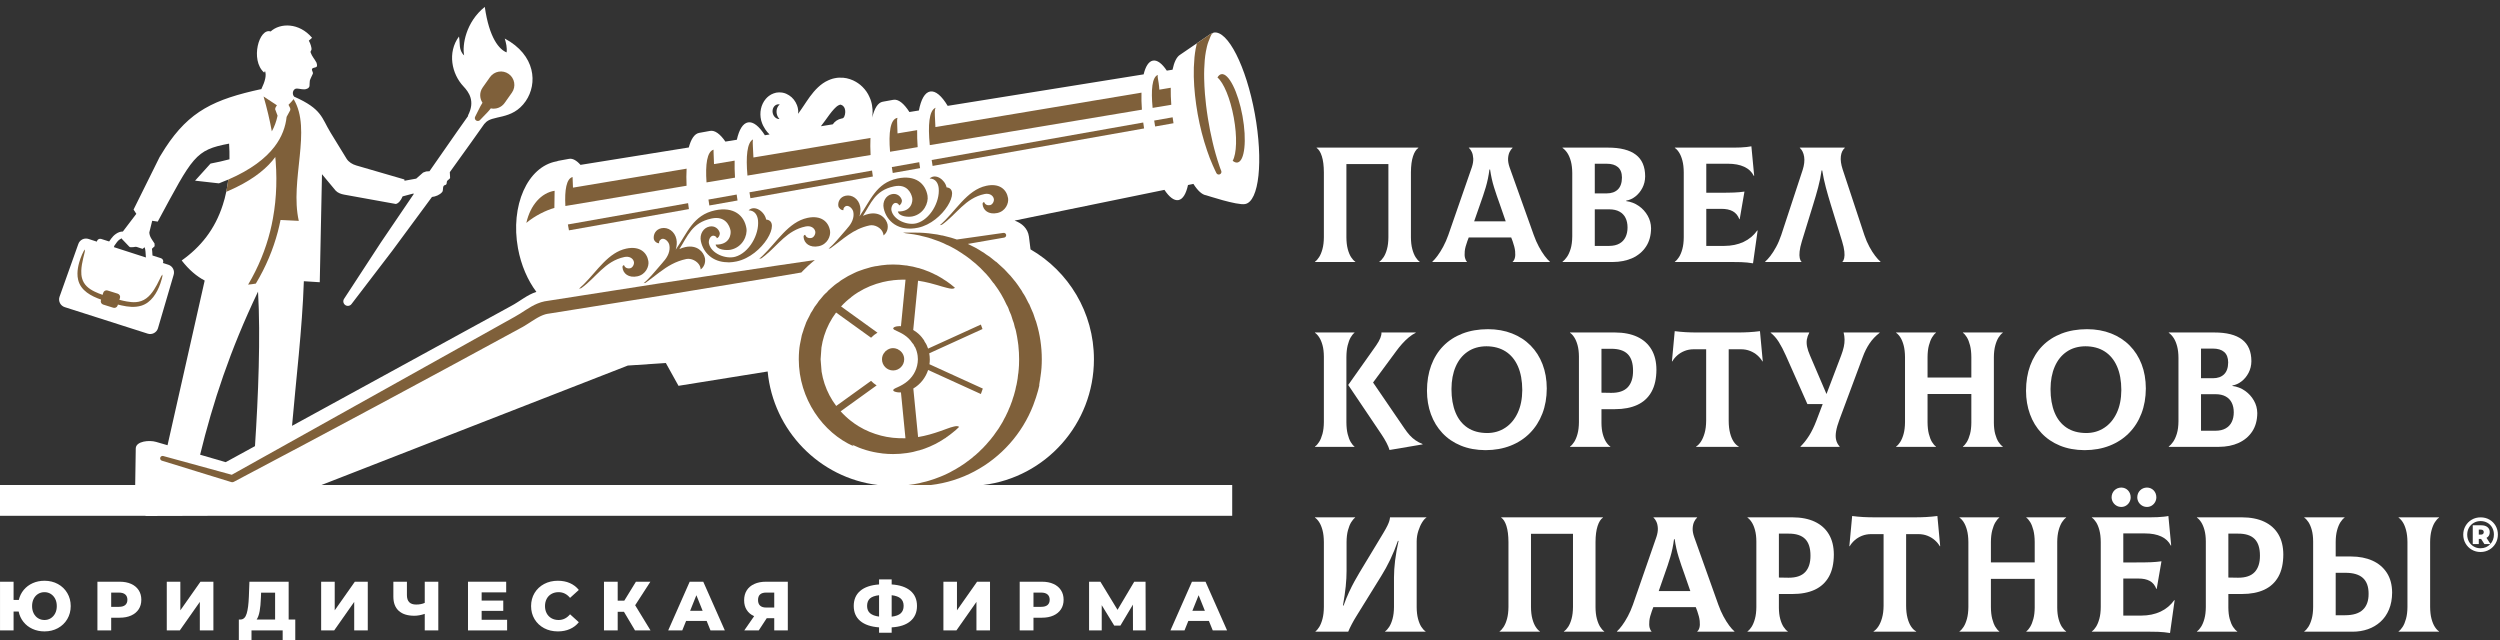 <?xml version="1.0" encoding="UTF-8" standalone="no"?> <svg xmlns:xlink="http://www.w3.org/1999/xlink" xmlns="http://www.w3.org/2000/svg" stroke-width="0.501" stroke-linejoin="bevel" fill-rule="evenodd" version="1.1" overflow="visible" width="246pt" height="63pt" viewBox="0 0 246 63"><rect x="0" y="0" width="246" height="63" fill="#333333" stroke="none"/><defs> </defs><g id="Document" fill="none" stroke="black" font-family="Times New Roman" font-size="16" transform="scale(1 -1)"><g id="Spread" transform="translate(0 -63)"><g id="Layer 1"><g id="Group" stroke="none"><g id="Group_1" fill="#ffffff" fill-rule="nonzero" stroke-linejoin="round" stroke-linecap="round" stroke-width="0.666" stroke-miterlimit="79.84"><path d="M 129.394,37.218 L 133.361,37.218 L 133.361,37.25 C 133.217,37.343 133.079,37.49 132.947,37.696 C 132.815,37.902 132.705,38.166 132.619,38.489 C 132.534,38.814 132.489,39.2 132.486,39.648 L 132.486,46.854 L 136.618,46.854 L 136.618,39.648 C 136.615,39.2 136.569,38.814 136.48,38.489 C 136.392,38.166 136.28,37.902 136.145,37.696 C 136.01,37.49 135.871,37.343 135.727,37.25 L 135.727,37.218 L 139.694,37.218 L 139.694,37.25 C 139.555,37.343 139.422,37.492 139.291,37.699 C 139.161,37.907 139.054,38.172 138.968,38.497 C 138.882,38.822 138.838,39.204 138.835,39.648 L 138.835,46.043 C 138.84,46.694 138.908,47.22 139.042,47.625 C 139.176,48.03 139.35,48.302 139.563,48.441 L 139.563,48.473 L 129.557,48.473 L 129.557,48.441 C 129.77,48.302 129.942,48.03 130.07,47.625 C 130.199,47.22 130.265,46.694 130.269,46.043 L 130.269,39.648 C 130.265,39.204 130.219,38.822 130.131,38.497 C 130.043,38.172 129.934,37.907 129.8,37.699 C 129.669,37.492 129.533,37.343 129.394,37.25 L 129.394,37.218 Z" marker-start="none" marker-end="none"></path><path d="M 150.921,39.876 L 148.539,46.546 C 148.431,46.866 148.383,47.151 148.395,47.401 C 148.409,47.651 148.458,47.865 148.543,48.04 C 148.628,48.215 148.724,48.348 148.831,48.441 L 148.831,48.473 L 144.539,48.473 L 144.539,48.441 C 144.647,48.354 144.74,48.223 144.824,48.047 C 144.906,47.872 144.954,47.657 144.968,47.404 C 144.98,47.152 144.935,46.866 144.831,46.546 L 142.515,39.876 C 142.367,39.458 142.199,39.075 142.011,38.727 C 141.823,38.379 141.636,38.079 141.449,37.827 C 141.262,37.575 141.094,37.383 140.944,37.251 L 140.944,37.218 L 144.345,37.218 L 144.345,37.251 C 144.266,37.322 144.204,37.443 144.159,37.615 C 144.114,37.786 144.105,38.007 144.131,38.28 C 144.159,38.551 144.241,38.873 144.378,39.246 L 144.523,39.634 L 148.702,39.634 L 148.848,39.246 C 148.98,38.872 149.06,38.55 149.089,38.278 C 149.116,38.006 149.107,37.784 149.06,37.612 C 149.012,37.442 148.942,37.321 148.848,37.251 L 148.848,37.218 L 152.507,37.218 L 152.507,37.251 C 152.353,37.378 152.182,37.568 151.992,37.822 C 151.802,38.074 151.614,38.376 151.425,38.726 C 151.238,39.075 151.068,39.458 150.921,39.876 Z M 146.561,46.32 L 146.625,46.32 C 146.713,45.699 146.844,45.111 147.018,44.554 C 147.193,43.999 147.376,43.459 147.568,42.936 L 148.163,41.219 L 145.056,41.219 L 145.655,42.936 C 145.846,43.459 146.025,43.999 146.193,44.554 C 146.36,45.111 146.482,45.699 146.561,46.32 Z" marker-start="none" marker-end="none"></path><path d="M 160.02,43.21 L 160.02,43.259 C 160.339,43.311 160.64,43.447 160.922,43.666 C 161.203,43.887 161.433,44.167 161.61,44.508 C 161.787,44.848 161.879,45.225 161.884,45.641 C 161.883,46.602 161.577,47.315 160.964,47.779 C 160.352,48.244 159.439,48.476 158.223,48.474 L 153.754,48.474 L 153.754,48.441 C 153.929,48.323 154.088,48.154 154.232,47.937 C 154.376,47.718 154.49,47.444 154.577,47.118 C 154.663,46.792 154.707,46.407 154.71,45.964 L 154.71,39.743 C 154.705,39.259 154.652,38.851 154.552,38.518 C 154.45,38.184 154.328,37.915 154.182,37.71 C 154.035,37.504 153.894,37.351 153.754,37.25 L 153.754,37.218 L 158.676,37.218 C 159.417,37.22 160.071,37.351 160.638,37.61 C 161.204,37.871 161.649,38.248 161.972,38.742 C 162.295,39.234 162.459,39.834 162.465,40.537 C 162.46,40.982 162.348,41.394 162.13,41.778 C 161.912,42.162 161.619,42.482 161.251,42.737 C 160.883,42.993 160.473,43.151 160.02,43.21 Z M 158.094,46.889 C 158.575,46.89 158.945,46.778 159.206,46.554 C 159.465,46.33 159.598,45.988 159.6,45.527 C 159.596,45.008 159.463,44.619 159.2,44.36 C 158.936,44.1 158.568,43.97 158.094,43.97 L 156.927,43.97 L 156.927,46.889 L 158.094,46.889 Z M 158.352,38.803 L 156.927,38.803 L 156.927,42.402 L 158.352,42.402 C 158.756,42.4 159.091,42.324 159.358,42.177 C 159.624,42.03 159.823,41.823 159.953,41.556 C 160.084,41.29 160.15,40.977 160.15,40.618 C 160.15,40.259 160.084,39.944 159.953,39.672 C 159.823,39.401 159.624,39.188 159.358,39.036 C 159.091,38.883 158.756,38.806 158.352,38.803 Z" marker-start="none" marker-end="none"></path><path d="M 172.919,40.327 C 172.567,39.831 172.115,39.452 171.564,39.194 C 171.012,38.935 170.379,38.806 169.664,38.803 L 167.898,38.803 L 167.898,42.449 L 169.388,42.449 C 169.841,42.451 170.215,42.372 170.507,42.212 C 170.801,42.05 171.016,41.79 171.153,41.428 L 171.185,41.428 L 171.655,44.147 C 171.476,44.123 171.305,44.104 171.142,44.088 C 170.978,44.073 170.807,44.063 170.623,44.055 C 170.44,44.047 170.228,44.04 169.987,44.039 C 169.748,44.035 169.462,44.034 169.129,44.034 L 167.898,44.034 L 167.898,46.889 L 170.035,46.889 C 170.67,46.888 171.203,46.787 171.635,46.586 C 172.067,46.386 172.382,46.087 172.578,45.689 L 172.611,45.705 L 172.336,48.604 C 172.214,48.576 172.06,48.553 171.876,48.535 C 171.691,48.514 171.49,48.499 171.273,48.489 C 171.055,48.479 170.838,48.474 170.619,48.474 L 164.807,48.474 L 164.807,48.441 C 164.95,48.351 165.088,48.202 165.22,47.996 C 165.353,47.791 165.462,47.527 165.547,47.203 C 165.633,46.879 165.678,46.494 165.681,46.046 L 165.681,39.646 C 165.678,39.203 165.632,38.82 165.544,38.496 C 165.456,38.171 165.346,37.906 165.212,37.698 C 165.08,37.491 164.944,37.343 164.807,37.25 L 164.807,37.218 L 170.521,37.218 C 170.835,37.218 171.104,37.215 171.326,37.207 C 171.547,37.199 171.748,37.185 171.931,37.166 C 172.113,37.146 172.302,37.121 172.497,37.089 L 172.951,40.31 L 172.919,40.327 Z" marker-start="none" marker-end="none"></path><path d="M 173.688,37.218 L 177.267,37.218 L 177.267,37.25 C 177.189,37.315 177.131,37.431 177.095,37.599 C 177.058,37.766 177.053,37.985 177.082,38.258 C 177.109,38.531 177.183,38.86 177.299,39.243 L 178.416,42.872 C 178.591,43.428 178.752,43.986 178.901,44.542 C 179.051,45.097 179.165,45.659 179.242,46.224 L 179.307,46.224 C 179.399,45.659 179.519,45.097 179.667,44.542 C 179.816,43.986 179.977,43.428 180.148,42.872 L 181.266,39.243 C 181.383,38.86 181.455,38.534 181.483,38.262 C 181.511,37.991 181.507,37.772 181.469,37.606 C 181.433,37.439 181.376,37.32 181.298,37.25 L 181.298,37.218 L 185.04,37.218 L 185.04,37.25 C 184.884,37.382 184.712,37.571 184.52,37.819 C 184.329,38.067 184.138,38.366 183.951,38.712 C 183.762,39.059 183.595,39.447 183.452,39.874 L 181.315,46.338 C 181.155,46.827 181.097,47.256 181.14,47.62 C 181.184,47.985 181.312,48.258 181.525,48.441 L 181.525,48.474 L 177.105,48.474 L 177.105,48.441 C 177.328,48.241 177.468,47.953 177.528,47.575 C 177.586,47.198 177.538,46.764 177.38,46.273 L 175.275,39.874 C 175.131,39.447 174.966,39.059 174.777,38.712 C 174.59,38.366 174.4,38.067 174.208,37.819 C 174.016,37.571 173.842,37.382 173.688,37.25 L 173.688,37.218 Z" marker-start="none" marker-end="none"></path></g><g id="Group_2" fill="#ffffff" fill-rule="nonzero" stroke-linejoin="round" stroke-linecap="round" stroke-width="0.666" stroke-miterlimit="79.84"><path d="M 132.486,21.443 L 132.486,27.855 C 132.489,28.298 132.529,28.682 132.609,29.006 C 132.688,29.33 132.787,29.596 132.909,29.803 C 133.029,30.011 133.153,30.161 133.279,30.252 L 133.279,30.284 L 129.394,30.284 L 129.394,30.252 C 129.537,30.161 129.675,30.014 129.808,29.809 C 129.941,29.607 130.05,29.347 130.136,29.032 C 130.222,28.718 130.265,28.346 130.269,27.92 L 130.269,21.459 C 130.265,21.016 130.219,20.632 130.131,20.307 C 130.043,19.984 129.934,19.718 129.8,19.51 C 129.669,19.303 129.533,19.153 129.394,19.06 L 129.394,19.028 L 133.279,19.03 L 133.279,19.062 C 133.153,19.153 133.029,19.302 132.909,19.506 C 132.787,19.711 132.688,19.974 132.609,20.296 C 132.529,20.618 132.489,21 132.486,21.443 Z M 138.186,20.859 L 135.11,25.361 L 137.393,28.455 C 137.567,28.695 137.759,28.932 137.967,29.166 C 138.176,29.399 138.394,29.611 138.621,29.801 C 138.848,29.991 139.075,30.14 139.304,30.252 L 139.304,30.284 L 135.935,30.284 C 135.945,30.132 135.909,29.951 135.826,29.74 C 135.743,29.529 135.601,29.279 135.401,28.99 L 132.664,25.119 L 135.935,20.26 C 136.126,19.978 136.293,19.699 136.435,19.424 C 136.578,19.147 136.677,18.913 136.729,18.721 L 139.984,19.272 L 139.984,19.304 C 139.722,19.41 139.489,19.532 139.288,19.672 C 139.084,19.81 138.896,19.976 138.72,20.168 C 138.545,20.361 138.367,20.592 138.186,20.859 Z" marker-start="none" marker-end="none"></path><path d="M 146.178,18.705 C 147.084,18.708 147.906,18.855 148.644,19.146 C 149.382,19.436 150.015,19.85 150.545,20.387 C 151.075,20.924 151.483,21.563 151.769,22.306 C 152.055,23.048 152.2,23.873 152.202,24.778 C 152.2,25.652 152.06,26.446 151.786,27.159 C 151.512,27.872 151.121,28.486 150.612,29 C 150.104,29.514 149.495,29.91 148.787,30.187 C 148.08,30.465 147.291,30.606 146.42,30.609 C 145.483,30.606 144.644,30.462 143.904,30.175 C 143.163,29.889 142.534,29.48 142.014,28.947 C 141.495,28.415 141.099,27.777 140.826,27.035 C 140.553,26.294 140.416,25.466 140.414,24.552 C 140.415,23.718 140.545,22.945 140.804,22.238 C 141.063,21.529 141.44,20.911 141.935,20.384 C 142.431,19.856 143.034,19.444 143.747,19.152 C 144.458,18.859 145.27,18.71 146.178,18.705 Z M 146.34,20.39 C 145.568,20.393 144.92,20.57 144.399,20.92 C 143.878,21.27 143.486,21.767 143.222,22.412 C 142.958,23.057 142.825,23.824 142.825,24.714 C 142.828,25.561 142.966,26.299 143.24,26.928 C 143.513,27.558 143.907,28.047 144.419,28.394 C 144.93,28.743 145.544,28.92 146.259,28.926 C 146.996,28.922 147.627,28.753 148.154,28.417 C 148.681,28.08 149.084,27.591 149.366,26.95 C 149.646,26.31 149.788,25.531 149.792,24.616 C 149.786,23.748 149.635,23 149.339,22.369 C 149.044,21.738 148.638,21.251 148.121,20.91 C 147.604,20.567 147.01,20.393 146.34,20.39 Z" marker-start="none" marker-end="none"></path><path d="M 158.912,30.284 L 154.491,30.284 L 154.491,30.252 C 154.635,30.16 154.774,30.012 154.905,29.809 C 155.039,29.606 155.147,29.346 155.233,29.032 C 155.319,28.716 155.363,28.346 155.367,27.92 L 155.367,21.459 C 155.363,21.016 155.318,20.633 155.23,20.308 C 155.142,19.984 155.031,19.719 154.898,19.511 C 154.766,19.303 154.63,19.153 154.491,19.062 L 154.491,19.03 L 158.458,19.03 L 158.458,19.062 C 158.314,19.153 158.176,19.3 158.044,19.505 C 157.912,19.708 157.802,19.967 157.716,20.282 C 157.631,20.596 157.587,20.967 157.584,21.394 L 157.584,22.738 L 158.912,22.738 C 159.772,22.738 160.506,22.878 161.114,23.159 C 161.721,23.441 162.185,23.87 162.506,24.444 C 162.827,25.019 162.99,25.746 162.992,26.624 C 162.99,27.403 162.827,28.065 162.506,28.61 C 162.185,29.154 161.721,29.568 161.114,29.854 C 160.506,30.139 159.772,30.282 158.912,30.284 Z M 158.539,24.343 L 157.584,24.359 L 157.584,28.68 L 158.539,28.68 C 159.273,28.683 159.817,28.507 160.168,28.154 C 160.52,27.801 160.694,27.254 160.692,26.512 C 160.696,25.811 160.523,25.273 160.175,24.898 C 159.825,24.524 159.28,24.338 158.539,24.343 Z" marker-start="none" marker-end="none"></path><path d="M 173.18,30.415 C 172.811,30.367 172.448,30.332 172.089,30.313 C 171.73,30.292 171.354,30.283 170.962,30.284 L 167.011,30.284 C 166.618,30.283 166.243,30.292 165.884,30.313 C 165.526,30.332 165.162,30.367 164.793,30.415 L 164.518,27.451 L 164.551,27.434 C 164.675,27.654 164.84,27.852 165.046,28.033 C 165.25,28.214 165.489,28.358 165.76,28.466 C 166.032,28.575 166.33,28.631 166.655,28.632 L 167.886,28.632 L 167.886,21.588 C 167.882,21.129 167.832,20.727 167.734,20.383 C 167.636,20.038 167.513,19.755 167.363,19.534 C 167.214,19.311 167.058,19.154 166.898,19.062 L 166.898,19.03 L 171.091,19.03 L 171.091,19.062 C 170.911,19.154 170.747,19.31 170.598,19.53 C 170.449,19.75 170.33,20.032 170.241,20.376 C 170.152,20.72 170.105,21.123 170.104,21.588 L 170.104,28.632 L 171.319,28.632 C 171.643,28.631 171.942,28.575 172.214,28.466 C 172.484,28.358 172.723,28.214 172.928,28.033 C 173.132,27.852 173.298,27.654 173.423,27.434 L 173.456,27.451 L 173.18,30.415 Z" marker-start="none" marker-end="none"></path><path d="M 181.41,30.284 C 181.471,30.049 181.501,29.817 181.505,29.59 C 181.509,29.36 181.483,29.119 181.428,28.864 C 181.373,28.61 181.285,28.328 181.168,28.017 L 179.727,24.228 L 178.106,28.017 C 177.967,28.338 177.871,28.625 177.819,28.878 C 177.769,29.13 177.76,29.367 177.794,29.586 C 177.831,29.807 177.906,30.028 178.026,30.252 L 178.026,30.284 L 174.236,30.284 L 174.236,30.252 C 174.531,30.025 174.795,29.726 175.03,29.354 C 175.264,28.98 175.497,28.536 175.727,28.017 L 177.848,23.24 L 179.353,23.24 L 178.738,21.62 C 178.512,21.027 178.268,20.526 178.008,20.116 C 177.746,19.707 177.467,19.355 177.168,19.062 L 177.168,19.03 L 181.021,19.03 L 181.021,19.062 C 180.849,19.252 180.733,19.47 180.676,19.711 C 180.618,19.952 180.616,20.236 180.672,20.562 C 180.727,20.888 180.837,21.273 181.005,21.718 L 183.289,27.855 C 183.471,28.356 183.693,28.804 183.959,29.2 C 184.224,29.595 184.556,29.946 184.956,30.252 L 184.956,30.284 L 181.41,30.284 Z" marker-start="none" marker-end="none"></path><path d="M 197.073,30.252 L 197.073,30.284 L 193.154,30.284 L 193.154,30.252 C 193.287,30.161 193.416,30.012 193.541,29.807 C 193.666,29.602 193.77,29.338 193.852,29.014 C 193.935,28.689 193.978,28.304 193.98,27.856 L 193.98,25.849 L 189.671,25.849 L 189.671,27.856 C 189.674,28.298 189.717,28.682 189.802,29.006 C 189.887,29.33 189.992,29.596 190.117,29.803 C 190.243,30.011 190.369,30.161 190.497,30.252 L 190.497,30.284 L 186.578,30.284 L 186.578,30.252 C 186.722,30.161 186.86,30.012 186.992,29.807 C 187.125,29.602 187.234,29.338 187.32,29.014 C 187.405,28.689 187.45,28.304 187.453,27.856 L 187.453,21.459 C 187.45,21.016 187.404,20.633 187.316,20.308 C 187.228,19.984 187.117,19.719 186.985,19.511 C 186.852,19.303 186.716,19.153 186.578,19.062 L 186.578,19.03 L 190.497,19.03 L 190.497,19.062 C 190.364,19.153 190.235,19.302 190.109,19.506 C 189.985,19.712 189.881,19.977 189.799,20.302 C 189.716,20.625 189.674,21.011 189.671,21.459 L 189.671,24.228 L 193.98,24.228 L 193.98,21.394 C 193.977,20.972 193.933,20.604 193.849,20.289 C 193.764,19.974 193.66,19.714 193.535,19.508 C 193.408,19.303 193.282,19.154 193.154,19.062 L 193.154,19.03 L 197.073,19.03 L 197.073,19.062 C 196.929,19.153 196.792,19.302 196.658,19.505 C 196.525,19.708 196.417,19.967 196.331,20.282 C 196.245,20.598 196.201,20.968 196.197,21.394 L 196.197,27.856 C 196.201,28.298 196.247,28.682 196.335,29.006 C 196.423,29.33 196.533,29.596 196.665,29.803 C 196.799,30.011 196.933,30.161 197.073,30.252 Z" marker-start="none" marker-end="none"></path><path d="M 205.125,18.705 C 206.033,18.708 206.855,18.855 207.592,19.146 C 208.329,19.436 208.962,19.85 209.493,20.387 C 210.024,20.924 210.431,21.563 210.716,22.306 C 211.002,23.048 211.147,23.873 211.151,24.778 C 211.147,25.652 211.009,26.446 210.735,27.159 C 210.46,27.872 210.069,28.486 209.56,29 C 209.051,29.514 208.443,29.91 207.736,30.187 C 207.028,30.465 206.239,30.606 205.369,30.609 C 204.432,30.606 203.593,30.462 202.851,30.175 C 202.111,29.889 201.481,29.48 200.961,28.947 C 200.442,28.415 200.047,27.777 199.773,27.035 C 199.5,26.294 199.363,25.466 199.361,24.552 C 199.363,23.718 199.492,22.945 199.752,22.238 C 200.01,21.529 200.387,20.911 200.883,20.384 C 201.378,19.856 201.983,19.444 202.695,19.152 C 203.407,18.859 204.217,18.71 205.125,18.705 Z M 205.288,20.39 C 204.515,20.393 203.868,20.57 203.347,20.92 C 202.826,21.27 202.433,21.767 202.169,22.412 C 201.905,23.057 201.772,23.824 201.772,24.714 C 201.776,25.561 201.914,26.299 202.188,26.928 C 202.461,27.558 202.855,28.047 203.367,28.394 C 203.877,28.743 204.491,28.92 205.208,28.926 C 205.945,28.922 206.576,28.753 207.101,28.417 C 207.628,28.08 208.032,27.591 208.313,26.95 C 208.594,26.31 208.737,25.531 208.739,24.616 C 208.733,23.748 208.583,23 208.287,22.369 C 207.992,21.738 207.585,21.251 207.068,20.91 C 206.552,20.567 205.959,20.393 205.288,20.39 Z" marker-start="none" marker-end="none"></path><path d="M 219.673,25.022 L 219.673,25.07 C 219.992,25.122 220.292,25.258 220.573,25.478 C 220.856,25.698 221.085,25.978 221.262,26.319 C 221.438,26.659 221.531,27.036 221.537,27.451 C 221.536,28.412 221.229,29.126 220.617,29.591 C 220.004,30.056 219.091,30.287 217.875,30.284 L 213.407,30.284 L 213.407,30.252 C 213.581,30.135 213.74,29.966 213.883,29.747 C 214.027,29.529 214.142,29.256 214.229,28.929 C 214.315,28.602 214.36,28.218 214.361,27.776 L 214.361,21.554 C 214.357,21.071 214.305,20.662 214.203,20.329 C 214.102,19.995 213.979,19.727 213.834,19.521 C 213.688,19.315 213.546,19.162 213.407,19.062 L 213.407,19.03 L 218.329,19.03 C 219.069,19.031 219.722,19.162 220.29,19.422 C 220.857,19.682 221.301,20.058 221.625,20.552 C 221.947,21.046 222.112,21.644 222.117,22.348 C 222.112,22.792 222.001,23.206 221.782,23.588 C 221.564,23.972 221.27,24.292 220.904,24.548 C 220.536,24.803 220.125,24.962 219.673,25.022 Z M 217.746,28.7 C 218.227,28.7 218.597,28.59 218.857,28.366 C 219.117,28.142 219.249,27.799 219.252,27.338 C 219.249,26.819 219.115,26.431 218.851,26.17 C 218.588,25.911 218.22,25.782 217.746,25.782 L 216.579,25.782 L 216.579,28.7 L 217.746,28.7 Z M 218.004,20.615 L 216.579,20.615 L 216.579,24.212 L 218.004,24.212 C 218.409,24.21 218.744,24.136 219.01,23.988 C 219.276,23.841 219.475,23.633 219.605,23.367 C 219.737,23.102 219.802,22.788 219.802,22.43 C 219.802,22.071 219.737,21.755 219.605,21.483 C 219.475,21.212 219.276,21 219.01,20.848 C 218.744,20.695 218.409,20.617 218.004,20.615 Z" marker-start="none" marker-end="none"></path></g><g id="Group_3" fill="#ffffff" fill-rule="nonzero" stroke-linejoin="round" stroke-linecap="round" stroke-width="0.666" stroke-miterlimit="79.84"><path d="M 129.442,0.841 L 132.664,0.841 C 132.755,1.063 132.872,1.31 133.014,1.579 C 133.155,1.849 133.309,2.115 133.474,2.379 L 135.92,6.33 C 136.23,6.824 136.522,7.359 136.799,7.934 C 137.075,8.509 137.327,9.125 137.555,9.779 L 137.621,9.779 C 137.467,9.105 137.353,8.463 137.279,7.855 C 137.205,7.247 137.168,6.69 137.168,6.185 L 137.168,3.27 C 137.165,2.827 137.119,2.445 137.031,2.12 C 136.943,1.794 136.832,1.529 136.699,1.321 C 136.567,1.114 136.431,0.965 136.293,0.873 L 136.293,0.841 L 140.275,0.841 L 140.275,0.873 C 140.131,0.965 139.994,1.113 139.86,1.318 C 139.729,1.523 139.619,1.789 139.534,2.112 C 139.448,2.437 139.403,2.822 139.401,3.27 L 139.401,9.747 C 139.406,10.099 139.46,10.438 139.566,10.766 C 139.671,11.093 139.796,11.373 139.943,11.607 C 140.089,11.84 140.227,11.993 140.356,12.064 L 140.356,12.095 L 136.778,12.095 C 136.77,11.991 136.747,11.874 136.711,11.746 C 136.674,11.618 136.61,11.459 136.518,11.269 C 136.424,11.077 136.29,10.834 136.114,10.541 L 133.782,6.671 C 133.633,6.426 133.469,6.141 133.288,5.811 C 133.107,5.483 132.923,5.118 132.737,4.715 C 132.55,4.313 132.375,3.879 132.21,3.414 L 132.146,3.414 C 132.274,4.129 132.366,4.76 132.421,5.31 C 132.475,5.857 132.503,6.36 132.502,6.816 L 132.502,9.666 C 132.505,10.11 132.551,10.493 132.638,10.816 C 132.725,11.142 132.831,11.407 132.96,11.615 C 133.088,11.822 133.217,11.971 133.344,12.064 L 133.344,12.095 L 129.394,12.095 L 129.394,12.064 C 129.537,11.971 129.675,11.824 129.808,11.618 C 129.941,11.413 130.05,11.149 130.136,10.824 C 130.222,10.501 130.265,10.114 130.269,9.666 L 130.269,3.269 C 130.265,2.826 130.222,2.443 130.137,2.119 C 130.054,1.794 129.947,1.529 129.822,1.321 C 129.696,1.114 129.57,0.965 129.442,0.873 L 129.442,0.841 Z" marker-start="none" marker-end="none"></path><path d="M 147.558,0.841 L 151.524,0.841 L 151.524,0.873 C 151.38,0.965 151.242,1.113 151.111,1.318 C 150.978,1.523 150.868,1.789 150.783,2.112 C 150.697,2.437 150.652,2.822 150.649,3.27 L 150.649,10.475 L 154.782,10.475 L 154.782,3.27 C 154.778,2.822 154.732,2.437 154.643,2.112 C 154.555,1.789 154.443,1.523 154.308,1.318 C 154.174,1.113 154.034,0.965 153.89,0.873 L 153.89,0.841 L 157.857,0.841 L 157.857,0.873 C 157.719,0.965 157.585,1.114 157.455,1.321 C 157.324,1.529 157.217,1.794 157.131,2.119 C 157.046,2.443 157.001,2.827 156.999,3.27 L 156.999,9.665 C 157.003,10.315 157.072,10.842 157.206,11.247 C 157.339,11.651 157.513,11.923 157.727,12.064 L 157.727,12.095 L 147.72,12.095 L 147.72,12.064 C 147.934,11.923 148.105,11.651 148.233,11.247 C 148.362,10.842 148.428,10.315 148.432,9.665 L 148.432,3.27 C 148.428,2.827 148.383,2.443 148.295,2.119 C 148.208,1.794 148.097,1.529 147.963,1.321 C 147.832,1.114 147.696,0.965 147.558,0.873 L 147.558,0.841 Z" marker-start="none" marker-end="none"></path><path d="M 169.084,3.499 L 166.703,10.169 C 166.594,10.488 166.546,10.773 166.559,11.023 C 166.572,11.274 166.622,11.487 166.706,11.662 C 166.792,11.838 166.888,11.971 166.994,12.064 L 166.994,12.095 L 162.703,12.095 L 162.703,12.064 C 162.81,11.976 162.904,11.845 162.987,11.67 C 163.07,11.494 163.118,11.28 163.131,11.026 C 163.144,10.775 163.098,10.488 162.994,10.169 L 160.679,3.499 C 160.53,3.08 160.362,2.697 160.175,2.35 C 159.986,2.001 159.8,1.701 159.612,1.449 C 159.425,1.198 159.257,1.006 159.107,0.873 L 159.107,0.841 L 162.508,0.841 L 162.508,0.873 C 162.43,0.944 162.368,1.065 162.322,1.237 C 162.278,1.408 162.268,1.629 162.295,1.902 C 162.322,2.173 162.404,2.495 162.542,2.867 L 162.687,3.256 L 166.865,3.256 L 167.011,2.867 C 167.144,2.494 167.224,2.171 167.252,1.899 C 167.28,1.627 167.271,1.406 167.224,1.235 C 167.176,1.064 167.105,0.944 167.011,0.873 L 167.011,0.841 L 170.671,0.841 L 170.671,0.873 C 170.516,1.001 170.345,1.191 170.155,1.443 C 169.966,1.697 169.777,1.998 169.588,2.347 C 169.401,2.697 169.232,3.081 169.084,3.499 Z M 164.724,9.942 L 164.788,9.942 C 164.876,9.321 165.008,8.733 165.182,8.177 C 165.356,7.621 165.539,7.081 165.731,6.558 L 166.327,4.841 L 163.219,4.841 L 163.818,6.558 C 164.009,7.081 164.188,7.621 164.356,8.177 C 164.523,8.733 164.646,9.321 164.724,9.942 Z" marker-start="none" marker-end="none"></path><path d="M 176.37,12.095 L 171.951,12.095 L 171.951,12.064 C 172.094,11.971 172.232,11.824 172.364,11.619 C 172.497,11.417 172.607,11.158 172.692,10.842 C 172.778,10.528 172.823,10.158 172.825,9.731 L 172.825,3.27 C 172.822,2.827 172.777,2.445 172.689,2.12 C 172.601,1.794 172.49,1.529 172.358,1.321 C 172.225,1.114 172.089,0.965 171.951,0.873 L 171.951,0.841 L 175.916,0.841 L 175.916,0.873 C 175.774,0.965 175.635,1.112 175.503,1.315 C 175.371,1.519 175.262,1.778 175.176,2.093 C 175.09,2.408 175.046,2.778 175.043,3.206 L 175.043,4.55 L 176.37,4.55 C 177.231,4.549 177.965,4.689 178.572,4.97 C 179.179,5.253 179.643,5.681 179.964,6.255 C 180.287,6.83 180.448,7.558 180.45,8.435 C 180.448,9.215 180.287,9.877 179.964,10.421 C 179.643,10.965 179.179,11.379 178.572,11.665 C 177.965,11.95 177.231,12.094 176.37,12.095 Z M 175.999,6.153 L 175.043,6.169 L 175.043,10.491 L 175.999,10.491 C 176.731,10.495 177.275,10.319 177.626,9.966 C 177.978,9.611 178.153,9.064 178.151,8.322 C 178.154,7.622 177.983,7.085 177.633,6.71 C 177.284,6.335 176.739,6.15 175.999,6.153 Z" marker-start="none" marker-end="none"></path><path d="M 190.639,12.226 C 190.271,12.178 189.906,12.144 189.548,12.125 C 189.189,12.104 188.813,12.095 188.42,12.095 L 184.471,12.095 C 184.077,12.095 183.701,12.104 183.344,12.123 C 182.984,12.143 182.62,12.177 182.252,12.225 L 181.977,9.262 L 182.009,9.246 C 182.135,9.464 182.299,9.664 182.504,9.843 C 182.709,10.025 182.948,10.169 183.219,10.277 C 183.491,10.385 183.789,10.441 184.114,10.443 L 185.345,10.443 L 185.345,3.399 C 185.341,2.939 185.291,2.538 185.193,2.194 C 185.096,1.849 184.972,1.567 184.823,1.345 C 184.672,1.122 184.517,0.966 184.356,0.873 L 184.356,0.841 L 188.551,0.841 L 188.551,0.873 C 188.37,0.966 188.205,1.121 188.057,1.342 C 187.908,1.561 187.789,1.842 187.699,2.186 C 187.61,2.53 187.564,2.935 187.562,3.399 L 187.562,10.443 L 188.777,10.443 C 189.103,10.441 189.4,10.385 189.672,10.277 C 189.944,10.169 190.181,10.025 190.387,9.843 C 190.592,9.664 190.756,9.464 190.882,9.246 L 190.914,9.262 L 190.639,12.226 Z" marker-start="none" marker-end="none"></path><path d="M 203.307,12.064 L 203.307,12.096 L 199.388,12.096 L 199.388,12.064 C 199.521,11.971 199.65,11.824 199.776,11.618 C 199.9,11.414 200.004,11.149 200.087,10.824 C 200.169,10.501 200.212,10.115 200.215,9.667 L 200.215,7.659 L 195.905,7.659 L 195.905,9.667 C 195.908,10.11 195.952,10.493 196.036,10.817 C 196.121,11.142 196.226,11.408 196.352,11.615 C 196.477,11.823 196.603,11.971 196.731,12.064 L 196.731,12.096 L 192.812,12.096 L 192.812,12.064 C 192.956,11.971 193.095,11.824 193.226,11.618 C 193.36,11.414 193.468,11.149 193.554,10.824 C 193.64,10.501 193.684,10.115 193.688,9.667 L 193.688,3.27 C 193.684,2.827 193.639,2.445 193.551,2.12 C 193.463,1.794 193.353,1.529 193.219,1.321 C 193.087,1.114 192.951,0.965 192.812,0.873 L 192.812,0.841 L 196.731,0.841 L 196.731,0.873 C 196.599,0.965 196.469,1.113 196.344,1.318 C 196.219,1.523 196.115,1.789 196.033,2.112 C 195.951,2.437 195.908,2.823 195.905,3.27 L 195.905,6.04 L 200.215,6.04 L 200.215,3.206 C 200.211,2.784 200.168,2.416 200.083,2.101 C 199.999,1.785 199.895,1.525 199.769,1.319 C 199.643,1.113 199.516,0.966 199.388,0.873 L 199.388,0.841 L 203.307,0.841 L 203.307,0.873 C 203.163,0.965 203.026,1.113 202.892,1.315 C 202.76,1.519 202.651,1.778 202.565,2.093 C 202.48,2.408 202.435,2.779 202.432,3.206 L 202.432,9.667 C 202.435,10.11 202.481,10.493 202.569,10.817 C 202.657,11.142 202.768,11.408 202.899,11.615 C 203.033,11.823 203.168,11.971 203.307,12.064 Z" marker-start="none" marker-end="none"></path><path d="M 208.737,13.116 C 208.912,13.119 209.068,13.162 209.205,13.248 C 209.345,13.335 209.455,13.45 209.536,13.593 C 209.616,13.737 209.658,13.896 209.659,14.071 C 209.653,14.344 209.564,14.57 209.392,14.748 C 209.22,14.927 209.002,15.018 208.737,15.025 C 208.464,15.018 208.237,14.927 208.059,14.748 C 207.881,14.57 207.788,14.344 207.781,14.071 C 207.784,13.896 207.827,13.737 207.911,13.593 C 207.995,13.45 208.108,13.335 208.251,13.248 C 208.395,13.162 208.556,13.119 208.737,13.116 Z M 211.263,13.116 C 211.437,13.119 211.594,13.162 211.732,13.248 C 211.871,13.335 211.98,13.45 212.061,13.593 C 212.143,13.737 212.184,13.896 212.185,14.071 C 212.179,14.344 212.091,14.57 211.919,14.748 C 211.747,14.927 211.528,15.018 211.263,15.025 C 210.989,15.018 210.763,14.927 210.585,14.748 C 210.407,14.57 210.315,14.344 210.308,14.071 C 210.309,13.896 210.353,13.737 210.436,13.593 C 210.521,13.45 210.635,13.335 210.778,13.248 C 210.921,13.162 211.083,13.119 211.263,13.116 Z M 213.95,3.949 C 213.6,3.453 213.148,3.075 212.597,2.816 C 212.045,2.558 211.412,2.427 210.697,2.426 L 208.932,2.426 L 208.932,6.071 L 210.421,6.071 C 210.874,6.074 211.248,5.995 211.541,5.834 C 211.834,5.673 212.049,5.411 212.187,5.05 L 212.219,5.05 L 212.689,7.769 C 212.509,7.745 212.339,7.726 212.176,7.711 C 212.012,7.695 211.84,7.685 211.656,7.677 C 211.474,7.669 211.263,7.663 211.021,7.661 C 210.783,7.657 210.496,7.656 210.163,7.656 L 208.932,7.656 L 208.932,10.511 L 211.069,10.511 C 211.704,10.511 212.237,10.41 212.668,10.209 C 213.1,10.008 213.415,9.709 213.612,9.311 L 213.644,9.327 L 213.369,12.226 C 213.248,12.199 213.095,12.175 212.909,12.157 C 212.724,12.137 212.523,12.121 212.306,12.111 C 212.089,12.102 211.872,12.096 211.652,12.096 L 205.84,12.096 L 205.84,12.064 C 205.983,11.973 206.121,11.824 206.253,11.619 C 206.386,11.414 206.496,11.15 206.581,10.825 C 206.667,10.501 206.712,10.115 206.714,9.667 L 206.714,3.267 C 206.711,2.826 206.666,2.442 206.578,2.119 C 206.49,1.794 206.379,1.528 206.247,1.321 C 206.114,1.113 205.978,0.965 205.84,0.873 L 205.84,0.841 L 211.555,0.841 C 211.869,0.841 212.137,0.838 212.359,0.829 C 212.581,0.821 212.783,0.807 212.964,0.787 C 213.146,0.769 213.336,0.744 213.531,0.711 L 213.984,3.933 L 213.95,3.949 Z" marker-start="none" marker-end="none"></path><path d="M 220.598,12.095 L 216.179,12.095 L 216.179,12.064 C 216.322,11.971 216.46,11.824 216.593,11.619 C 216.725,11.417 216.835,11.158 216.921,10.842 C 217.006,10.528 217.051,10.158 217.053,9.731 L 217.053,3.27 C 217.05,2.827 217.005,2.445 216.917,2.12 C 216.829,1.794 216.718,1.529 216.585,1.321 C 216.453,1.114 216.317,0.965 216.179,0.873 L 216.179,0.841 L 220.145,0.841 L 220.145,0.873 C 220.002,0.965 219.864,1.112 219.731,1.315 C 219.598,1.519 219.49,1.778 219.404,2.093 C 219.318,2.408 219.274,2.778 219.27,3.206 L 219.27,4.55 L 220.598,4.55 C 221.459,4.549 222.194,4.689 222.801,4.97 C 223.408,5.253 223.872,5.681 224.193,6.255 C 224.514,6.83 224.676,7.558 224.678,8.435 C 224.676,9.215 224.514,9.877 224.193,10.421 C 223.872,10.965 223.408,11.379 222.801,11.665 C 222.194,11.95 221.459,12.094 220.598,12.095 Z M 220.226,6.153 L 219.27,6.169 L 219.27,10.491 L 220.226,10.491 C 220.96,10.495 221.504,10.319 221.854,9.966 C 222.206,9.611 222.381,9.064 222.379,8.322 C 222.382,7.622 222.21,7.085 221.861,6.71 C 221.513,6.335 220.968,6.15 220.226,6.153 Z" marker-start="none" marker-end="none"></path><path d="M 231.354,8.241 L 229.832,8.241 L 229.832,9.666 C 229.835,10.11 229.88,10.493 229.968,10.816 C 230.056,11.142 230.166,11.407 230.299,11.615 C 230.432,11.822 230.568,11.971 230.706,12.064 L 230.706,12.096 L 226.739,12.096 L 226.739,12.064 C 226.882,11.971 227.02,11.824 227.153,11.621 C 227.285,11.417 227.395,11.158 227.481,10.843 C 227.566,10.529 227.611,10.158 227.613,9.731 L 227.613,3.27 C 227.61,2.827 227.565,2.445 227.477,2.12 C 227.389,1.795 227.278,1.529 227.146,1.322 C 227.013,1.115 226.877,0.966 226.739,0.873 L 226.739,0.841 L 231.499,0.841 C 232.033,0.841 232.533,0.923 233.001,1.086 C 233.468,1.249 233.881,1.491 234.237,1.815 C 234.595,2.138 234.875,2.539 235.076,3.021 C 235.278,3.502 235.382,4.058 235.386,4.694 C 235.38,5.462 235.206,6.109 234.866,6.635 C 234.525,7.162 234.053,7.561 233.45,7.832 C 232.846,8.103 232.147,8.239 231.354,8.241 Z M 240,12.064 L 240,12.096 L 236.018,12.096 L 236.018,12.064 C 236.161,11.971 236.299,11.824 236.432,11.618 C 236.564,11.414 236.673,11.149 236.758,10.824 C 236.845,10.499 236.889,10.113 236.893,9.666 L 236.893,3.27 C 236.889,2.827 236.843,2.445 236.755,2.12 C 236.667,1.795 236.557,1.529 236.425,1.322 C 236.291,1.115 236.155,0.966 236.018,0.873 L 236.018,0.841 L 240,0.841 L 240,0.873 C 239.857,0.965 239.718,1.113 239.586,1.319 C 239.454,1.523 239.345,1.789 239.259,2.112 C 239.172,2.437 239.129,2.823 239.125,3.27 L 239.125,9.666 C 239.129,10.11 239.174,10.493 239.262,10.816 C 239.35,11.142 239.46,11.407 239.594,11.615 C 239.726,11.822 239.862,11.971 240,12.064 Z M 230.77,2.461 L 229.832,2.461 L 229.832,6.637 L 230.77,6.637 C 231.554,6.639 232.133,6.47 232.508,6.129 C 232.885,5.789 233.073,5.267 233.07,4.565 C 233.073,3.882 232.885,3.361 232.508,3.003 C 232.133,2.643 231.554,2.464 230.77,2.461 Z" marker-start="none" marker-end="none"></path></g><g id="Group_4" fill="#ffffff" fill-rule="nonzero" stroke-linejoin="round" stroke-linecap="round" stroke-width="0.666" stroke-miterlimit="79.84"><path d="M 4.376,5.854 C 4.864,5.854 5.306,5.747 5.698,5.533 C 6.091,5.318 6.398,5.022 6.622,4.642 C 6.846,4.263 6.958,3.837 6.958,3.361 C 6.958,2.888 6.846,2.461 6.622,2.081 C 6.398,1.703 6.091,1.406 5.698,1.191 C 5.306,0.977 4.864,0.87 4.376,0.87 C 3.947,0.87 3.554,0.952 3.195,1.117 C 2.837,1.281 2.54,1.511 2.306,1.808 C 2.07,2.104 1.914,2.445 1.836,2.827 L 1.336,2.827 L 1.336,0.966 L 0.002,0.966 L 0.002,5.759 L 1.336,5.759 L 1.336,3.965 L 1.85,3.965 C 1.936,4.338 2.099,4.669 2.336,4.954 C 2.574,5.239 2.868,5.461 3.219,5.618 C 3.571,5.775 3.957,5.854 4.376,5.854 Z M 4.376,1.992 C 4.604,1.992 4.81,2.049 4.992,2.163 C 5.175,2.278 5.32,2.438 5.427,2.643 C 5.535,2.848 5.588,3.088 5.588,3.361 C 5.588,3.635 5.535,3.875 5.427,4.081 C 5.32,4.287 5.175,4.447 4.992,4.56 C 4.81,4.674 4.604,4.731 4.376,4.731 C 4.148,4.731 3.941,4.675 3.757,4.563 C 3.572,4.451 3.426,4.293 3.318,4.085 C 3.211,3.877 3.157,3.635 3.157,3.361 C 3.157,3.088 3.211,2.848 3.318,2.64 C 3.426,2.432 3.572,2.272 3.757,2.16 C 3.941,2.048 4.148,1.992 4.376,1.992 Z" marker-start="none" marker-end="none"></path><path d="M 11.776,5.759 C 12.211,5.759 12.587,5.687 12.907,5.543 C 13.226,5.399 13.472,5.193 13.646,4.926 C 13.82,4.659 13.906,4.345 13.906,3.985 C 13.906,3.624 13.82,3.311 13.646,3.047 C 13.472,2.782 13.226,2.578 12.907,2.434 C 12.587,2.29 12.211,2.218 11.776,2.218 L 10.941,2.218 L 10.941,0.966 L 9.586,0.966 L 9.586,5.759 L 11.776,5.759 Z M 11.694,3.287 C 11.973,3.287 12.183,3.347 12.325,3.467 C 12.466,3.589 12.536,3.761 12.536,3.985 C 12.536,4.208 12.466,4.383 12.325,4.505 C 12.183,4.629 11.973,4.69 11.694,4.69 L 10.941,4.69 L 10.941,3.287 L 11.694,3.287 Z" marker-start="none" marker-end="none"></path><path d="M 16.411,5.759 L 17.746,5.759 L 17.746,2.944 L 19.725,5.759 L 20.998,5.759 L 20.998,0.966 L 19.663,0.966 L 19.663,3.773 L 17.692,0.966 L 16.411,0.966 L 16.411,5.759 Z" marker-start="none" marker-end="none"></path><path d="M 29.055,2.04 L 29.055,0 L 27.815,0 L 27.815,0.966 L 24.748,0.966 L 24.748,0 L 23.502,0 L 23.502,2.04 L 23.674,2.04 C 23.956,2.045 24.156,2.239 24.272,2.622 C 24.389,3.006 24.461,3.558 24.488,4.279 L 24.543,5.759 L 28.404,5.759 L 28.404,2.04 L 29.055,2.04 Z M 25.672,4.162 C 25.654,3.651 25.613,3.218 25.549,2.862 C 25.485,2.506 25.387,2.232 25.255,2.04 L 27.07,2.04 L 27.07,4.683 L 25.693,4.683 L 25.672,4.162 Z" marker-start="none" marker-end="none"></path><path d="M 31.601,5.759 L 32.936,5.759 L 32.936,2.944 L 34.916,5.759 L 36.189,5.759 L 36.189,0.966 L 34.854,0.966 L 34.854,3.773 L 32.883,0.966 L 31.601,0.966 L 31.601,5.759 Z" marker-start="none" marker-end="none"></path><path d="M 43.129,5.759 L 43.129,0.966 L 41.795,0.966 L 41.795,2.595 C 41.424,2.472 41.085,2.41 40.775,2.41 C 40.103,2.41 39.591,2.571 39.237,2.893 C 38.884,3.215 38.707,3.679 38.707,4.287 L 38.707,5.759 L 40.041,5.759 L 40.041,4.437 C 40.041,3.821 40.343,3.513 40.945,3.513 C 41.275,3.513 41.557,3.567 41.795,3.677 L 41.795,5.759 L 43.129,5.759 Z" marker-start="none" marker-end="none"></path><path d="M 49.899,2.013 L 49.899,0.966 L 46.051,0.966 L 46.051,5.759 L 49.809,5.759 L 49.809,4.711 L 47.393,4.711 L 47.393,3.903 L 49.521,3.903 L 49.521,2.89 L 47.393,2.89 L 47.393,2.013 L 49.899,2.013 Z" marker-start="none" marker-end="none"></path><path d="M 54.894,0.87 C 54.392,0.87 53.941,0.976 53.542,1.187 C 53.143,1.4 52.829,1.696 52.6,2.074 C 52.373,2.454 52.259,2.882 52.259,3.361 C 52.259,3.841 52.373,4.271 52.6,4.649 C 52.829,5.027 53.143,5.323 53.542,5.536 C 53.941,5.747 54.392,5.854 54.894,5.854 C 55.333,5.854 55.727,5.777 56.079,5.622 C 56.431,5.466 56.723,5.242 56.956,4.95 L 56.093,4.17 C 55.782,4.544 55.406,4.731 54.963,4.731 C 54.702,4.731 54.471,4.674 54.268,4.56 C 54.065,4.447 53.907,4.285 53.796,4.078 C 53.684,3.87 53.628,3.631 53.628,3.361 C 53.628,3.093 53.684,2.854 53.796,2.646 C 53.907,2.439 54.065,2.278 54.268,2.163 C 54.471,2.049 54.702,1.992 54.963,1.992 C 55.406,1.992 55.782,2.179 56.093,2.554 L 56.956,1.774 C 56.723,1.481 56.431,1.257 56.079,1.103 C 55.727,0.947 55.333,0.87 54.894,0.87 Z" marker-start="none" marker-end="none"></path><path d="M 61.397,2.8 L 60.781,2.8 L 60.781,0.966 L 59.432,0.966 L 59.432,5.759 L 60.781,5.759 L 60.781,3.896 L 61.431,3.896 L 62.575,5.759 L 63.998,5.759 L 62.5,3.443 L 64.012,0.966 L 62.485,0.966 L 61.397,2.8 Z" marker-start="none" marker-end="none"></path><path d="M 69.537,1.897 L 67.511,1.897 L 67.134,0.966 L 65.75,0.966 L 67.866,5.759 L 69.201,5.759 L 71.324,0.966 L 69.913,0.966 L 69.537,1.897 Z M 69.14,2.896 L 68.524,4.431 L 67.908,2.896 L 69.14,2.896 Z" marker-start="none" marker-end="none"></path><path d="M 77.521,5.759 L 77.521,0.966 L 76.186,0.966 L 76.186,2.17 L 75.447,2.17 L 74.66,0.966 L 73.236,0.966 L 74.207,2.369 C 73.888,2.511 73.644,2.715 73.476,2.982 C 73.305,3.249 73.222,3.567 73.222,3.937 C 73.222,4.311 73.308,4.635 73.481,4.91 C 73.655,5.184 73.904,5.393 74.229,5.539 C 74.552,5.686 74.93,5.759 75.365,5.759 L 77.521,5.759 Z M 75.392,4.69 C 74.858,4.69 74.591,4.447 74.591,3.958 C 74.591,3.715 74.658,3.531 74.792,3.407 C 74.928,3.281 75.122,3.218 75.378,3.218 L 76.186,3.218 L 76.186,4.69 L 75.392,4.69 Z" marker-start="none" marker-end="none"></path><path d="M 90.232,3.375 C 90.232,2.75 90.018,2.254 89.591,1.887 C 89.165,1.519 88.548,1.312 87.74,1.267 L 87.74,0.739 L 86.5,0.739 L 86.5,1.267 C 85.693,1.326 85.074,1.536 84.648,1.897 C 84.222,2.257 84.008,2.75 84.008,3.375 C 84.008,4.001 84.22,4.495 84.645,4.858 C 85.069,5.221 85.688,5.432 86.5,5.491 L 86.5,5.984 L 87.74,5.984 L 87.74,5.491 C 88.548,5.437 89.165,5.227 89.591,4.865 C 90.018,4.502 90.232,4.006 90.232,3.375 Z M 87.74,2.321 C 88.145,2.367 88.444,2.477 88.633,2.65 C 88.822,2.824 88.917,3.067 88.917,3.383 C 88.917,3.697 88.82,3.939 88.625,4.109 C 88.432,4.277 88.136,4.384 87.74,4.431 L 87.74,2.321 Z M 85.322,3.375 C 85.322,3.065 85.421,2.826 85.616,2.656 C 85.813,2.488 86.108,2.378 86.5,2.328 L 86.5,4.431 C 86.089,4.384 85.79,4.277 85.602,4.109 C 85.416,3.939 85.322,3.695 85.322,3.375 Z" marker-start="none" marker-end="none"></path><path d="M 92.831,5.759 L 94.166,5.759 L 94.166,2.944 L 96.145,5.759 L 97.417,5.759 L 97.417,0.966 L 96.082,0.966 L 96.082,3.773 L 94.111,0.966 L 92.831,0.966 L 92.831,5.759 Z" marker-start="none" marker-end="none"></path><path d="M 102.529,5.759 C 102.963,5.759 103.341,5.687 103.659,5.543 C 103.979,5.399 104.225,5.193 104.399,4.926 C 104.573,4.659 104.659,4.345 104.659,3.985 C 104.659,3.624 104.573,3.311 104.399,3.047 C 104.225,2.782 103.979,2.578 103.659,2.434 C 103.341,2.29 102.963,2.218 102.529,2.218 L 101.694,2.218 L 101.694,0.966 L 100.338,0.966 L 100.338,5.759 L 102.529,5.759 Z M 102.447,3.287 C 102.726,3.287 102.936,3.347 103.078,3.467 C 103.218,3.589 103.29,3.761 103.29,3.985 C 103.29,4.208 103.218,4.383 103.078,4.505 C 102.936,4.629 102.726,4.69 102.447,4.69 L 101.694,4.69 L 101.694,3.287 L 102.447,3.287 Z" marker-start="none" marker-end="none"></path><path d="M 111.485,0.966 L 111.478,3.505 L 110.246,1.438 L 109.642,1.438 L 108.41,3.451 L 108.41,0.966 L 107.165,0.966 L 107.165,5.759 L 108.28,5.759 L 109.965,2.992 L 111.608,5.759 L 112.723,5.759 L 112.737,0.966 L 111.485,0.966 Z" marker-start="none" marker-end="none"></path><path d="M 118.958,1.897 L 116.931,1.897 L 116.555,0.966 L 115.171,0.966 L 117.288,5.759 L 118.623,5.759 L 120.745,0.966 L 119.335,0.966 L 118.958,1.897 Z M 118.561,2.896 L 117.945,4.431 L 117.329,2.896 L 118.561,2.896 Z" marker-start="none" marker-end="none"></path></g><path d="M 14.242,12.246 L 0,12.246 L 0,15.274 L 13.303,15.274 L 13.359,18.896 C 13.397,19.591 14.685,19.714 15.352,19.519 L 16.485,19.19 L 20.141,35.394 C 19.362,35.802 18.605,36.435 17.879,37.37 C 19.718,38.672 21.147,40.411 21.924,42.842 C 22.053,43.234 22.163,43.648 22.253,44.08 C 22.258,44.095 22.26,44.11 22.261,44.112 C 22.343,44.503 22.41,44.908 22.462,45.33 C 22.168,45.203 21.862,45.08 21.541,44.958 L 19.195,45.222 L 20.714,46.903 C 21.341,47.027 21.971,47.16 22.58,47.326 C 22.59,47.815 22.576,48.33 22.543,48.867 C 19.187,48.241 18.991,47.62 15.522,41.195 L 14.976,41.275 L 14.693,40.129 C 14.71,39.706 14.96,39.419 15.206,39.043 L 15.216,38.772 L 14.949,38.52 C 14.964,38.427 14.973,38.344 14.978,38.274 L 15.005,37.86 C 15.283,37.772 15.56,37.683 15.837,37.594 C 16.011,37.539 16.107,37.353 16.052,37.179 C 16.044,37.16 16.037,37.14 16.028,37.123 L 16.567,36.95 C 16.986,36.816 17.218,36.367 17.084,35.947 L 15.54,30.686 C 15.405,30.267 14.956,30.035 14.536,30.169 L 6.368,32.778 C 5.95,32.911 5.718,33.36 5.851,33.779 L 7.701,38.974 C 7.835,39.393 8.284,39.624 8.703,39.49 L 9.535,39.22 L 9.53,39.223 C 9.532,39.24 9.536,39.257 9.542,39.275 C 9.597,39.449 9.783,39.544 9.957,39.489 C 10.219,39.406 10.479,39.322 10.741,39.239 L 10.951,39.536 C 11.15,39.818 11.599,40.231 12.091,40.217 L 12.071,40.192 L 13.414,41.959 L 13.142,42.379 L 15.704,47.545 L 16.26,48.44 C 18.639,52.084 21.086,53.229 25.718,54.236 C 26.08,54.992 26.239,55.583 26.077,56.013 L 25.99,55.858 C 24.598,57.085 25.493,60.284 26.633,59.904 C 27.567,60.76 29.437,60.786 30.708,59.281 L 30.389,58.999 C 30.547,58.717 30.685,58.297 30.648,58.107 C 30.632,58.018 30.523,57.959 30.566,57.836 C 30.707,57.434 30.936,57.223 31.142,56.837 C 31.18,56.768 31.217,56.544 31.181,56.471 C 31.102,56.305 30.791,56.386 30.708,56.22 C 30.638,56.076 30.843,55.89 30.782,55.739 C 30.751,55.659 30.511,55.192 30.488,55.066 C 30.455,54.896 30.477,54.719 30.456,54.547 C 30.428,54.304 30.12,54.211 29.947,54.207 C 29.622,54.195 29.257,54.343 29.065,54.259 C 28.814,54.149 28.719,53.751 28.943,53.491 C 31.713,52.265 31.632,51.411 32.535,49.939 L 34.105,47.379 C 34.307,47.051 34.685,46.827 35.054,46.72 L 39.789,45.343 C 39.795,45.3 39.8,45.257 39.806,45.215 L 39.804,45.215 L 40.955,45.423 L 41.633,46.02 L 41.932,46.129 L 42.261,46.151 L 44.975,50.047 L 46.071,51.6 C 46.062,51.608 46.053,51.616 46.044,51.625 C 46.789,53.047 46.134,53.936 45.6,54.503 C 44.453,55.721 43.997,57.829 45.164,59.41 C 45.293,58.807 45.097,58.064 45.672,57.549 C 45.469,58.565 45.84,60.833 47.703,62.322 C 48.143,59.242 49.127,58.133 49.849,57.844 C 49.911,58.313 49.799,58.764 49.667,59.208 C 52.713,57.583 52.915,54.77 51.733,53.052 C 50.377,51.083 48.381,51.76 47.703,50.847 C 47.691,50.836 47.677,50.828 47.664,50.82 L 46.4,49.038 L 44.261,46.06 L 44.289,45.531 C 44.297,45.379 44.062,45.318 43.991,45.179 C 43.942,45.081 43.979,44.943 43.911,44.855 C 43.854,44.782 43.724,44.792 43.667,44.72 C 43.535,44.55 43.645,44.257 43.504,44.095 C 43.263,43.82 42.879,43.66 42.505,43.618 L 38.615,38.345 L 34.595,33.09 C 34.452,32.889 34.173,32.841 33.972,32.984 C 33.769,33.127 33.723,33.406 33.864,33.607 L 37.481,39.147 L 40.732,43.938 C 40.68,43.947 40.628,43.946 40.575,43.932 L 39.616,43.675 L 39.617,43.675 C 39.445,43.254 39.19,42.976 38.949,42.929 L 33.852,43.851 C 33.556,43.905 33.246,44.018 33.038,44.232 L 31.683,45.858 L 31.464,35.228 L 29.899,35.328 C 29.741,30.599 29.117,25.538 28.736,21.096 L 28.74,21.099 L 50.285,32.887 C 51.12,33.324 51.891,34.003 52.78,34.278 C 51.926,35.419 51.275,36.898 50.969,38.57 C 50.203,42.768 51.903,46.6 54.76,47.121 C 54.763,47.121 54.766,47.121 54.768,47.12 C 54.824,47.146 54.883,47.166 54.942,47.177 C 55.126,47.21 55.812,47.336 55.993,47.369 C 56.347,47.433 56.733,47.216 57.123,46.776 L 57.104,46.774 L 67.777,48.489 C 67.996,49.32 68.338,49.839 68.793,49.923 C 68.98,49.956 69.687,50.087 69.873,50.12 C 70.342,50.204 70.865,49.814 71.38,49.067 L 72.506,49.25 C 72.724,50.239 73.095,50.864 73.604,50.957 C 74.119,51.051 74.701,50.576 75.265,49.692 L 75.726,49.767 C 75.567,49.92 75.422,50.088 75.302,50.273 C 75.146,50.513 75.026,50.739 74.942,51.013 C 74.926,51.064 74.906,51.119 74.894,51.17 C 74.722,51.907 74.862,52.692 75.359,53.277 C 75.449,53.383 75.55,53.471 75.657,53.556 C 75.786,53.658 75.973,53.76 76.129,53.811 C 76.209,53.839 76.302,53.868 76.384,53.884 C 76.56,53.917 76.778,53.921 76.954,53.891 C 77,53.883 77.045,53.871 77.09,53.863 C 77.271,53.829 77.487,53.722 77.641,53.624 C 78.004,53.396 78.268,53.048 78.422,52.653 C 78.447,52.588 78.471,52.513 78.488,52.447 C 78.498,52.403 78.503,52.36 78.514,52.317 C 78.541,52.211 78.549,52.083 78.545,51.973 L 78.525,51.804 L 78.586,51.877 C 78.775,52.133 78.95,52.393 79.126,52.658 C 79.204,52.777 79.282,52.896 79.362,53.012 C 79.472,53.171 79.578,53.33 79.692,53.485 C 80.165,54.129 80.76,54.773 81.505,55.097 C 81.654,55.161 81.789,55.215 81.944,55.26 C 82.004,55.279 82.065,55.289 82.126,55.301 C 82.42,55.368 82.694,55.37 82.991,55.348 C 83.393,55.317 83.877,55.154 84.223,54.946 C 84.369,54.857 84.516,54.762 84.648,54.652 C 84.95,54.404 85.233,54.072 85.421,53.728 C 85.514,53.555 85.583,53.395 85.656,53.216 C 85.678,53.16 85.694,53.1 85.712,53.044 C 85.796,52.777 85.83,52.52 85.856,52.243 C 85.876,52.027 85.858,51.811 85.846,51.596 C 85.842,51.545 85.836,51.488 85.828,51.429 C 86.037,52.332 86.384,52.903 86.856,52.989 C 87.036,53.023 87.725,53.148 87.904,53.18 C 88.396,53.269 88.949,52.818 89.486,51.978 L 89.481,51.977 L 90.42,52.129 C 90.623,53.209 90.998,53.899 91.524,53.995 C 92.061,54.093 92.669,53.557 93.252,52.584 L 112.534,55.683 C 112.722,56.467 113.032,56.961 113.448,57.036 C 113.873,57.115 114.349,56.745 114.813,56.049 L 114.799,56.048 L 115.377,56.14 L 115.377,56.139 C 115.531,56.885 115.783,57.407 116.12,57.611 L 119.109,59.653 L 119.433,59.793 C 120.811,60.045 122.623,56.469 123.474,51.813 C 124.323,47.159 123.896,43.174 122.519,42.921 C 121.713,42.776 118.75,43.775 118.68,43.785 C 118.281,43.841 117.85,44.243 117.431,44.904 L 117.432,44.904 L 116.89,44.792 L 116.899,44.794 C 116.713,43.935 116.394,43.391 115.957,43.311 C 115.528,43.233 115.048,43.611 114.581,44.318 L 99.836,41.295 C 100.562,41.035 101.133,40.523 101.246,39.728 L 101.403,38.463 C 105.13,36.313 107.643,32.273 107.643,27.648 C 107.643,21.273 102.874,16.014 96.733,15.274 L 121.249,15.274 L 121.249,12.246 L 21.907,12.246 L 14.395,12.226 C 14.343,12.227 14.293,12.233 14.242,12.246 Z M 75.537,26.446 L 66.764,25.036 L 65.519,27.28 L 61.78,27.03 L 31.628,15.274 L 86.394,15.274 C 80.641,15.966 76.093,20.622 75.537,26.446 Z M 22.208,17.524 L 25.09,19.1 C 25.415,24.027 25.648,29.867 25.391,34.308 C 22.62,28.512 20.947,23.387 19.691,18.257 L 22.208,17.524 Z M 14.356,37.664 L 14.318,38.23 C 14.307,38.403 14.274,38.554 14.23,38.672 L 14.029,38.51 L 13.462,38.699 C 13.332,38.743 13.188,38.674 13.051,38.679 C 12.942,38.684 12.802,38.643 12.726,38.723 L 11.997,39.487 L 12.002,39.546 C 11.851,39.508 11.64,39.368 11.492,39.155 L 11.232,38.79 L 11.24,38.8 C 11.238,38.779 11.234,38.758 11.228,38.737 C 11.22,38.718 11.213,38.699 11.204,38.682 L 14.356,37.664 Z M 80.736,50.571 L 81.946,50.767 C 82.142,51.056 82.447,51.269 82.817,51.339 C 82.871,51.344 82.929,51.356 82.97,51.387 C 83.152,51.525 83.199,51.954 83.162,52.156 L 83.122,52.315 L 83.109,52.355 C 83.095,52.376 83.088,52.402 83.077,52.42 C 83.057,52.452 83.037,52.483 83.015,52.513 C 82.991,52.545 82.936,52.594 82.904,52.617 C 82.894,52.625 82.882,52.628 82.873,52.639 C 82.857,52.652 82.752,52.695 82.729,52.698 C 82.714,52.698 82.692,52.698 82.678,52.703 L 82.656,52.698 L 82.516,52.642 C 82.349,52.554 82.209,52.418 82.079,52.281 C 81.757,51.937 81.484,51.532 81.206,51.152 C 81.066,50.96 80.925,50.767 80.776,50.578 L 80.736,50.571 Z M 76.43,51.821 C 76.362,52.184 76.49,52.532 76.73,52.722 C 76.66,52.738 76.584,52.743 76.511,52.729 C 76.174,52.667 75.959,52.295 76.031,51.901 C 76.097,51.533 76.391,51.273 76.702,51.288 C 76.568,51.424 76.469,51.608 76.43,51.821 Z" fill="#ffffff" stroke-linejoin="miter" marker-start="none" marker-end="none"></path><path d="M 113.417,52.383 L 113.423,52.384 L 115.255,52.69 C 115.251,52.739 115.247,52.788 115.247,52.834 C 115.238,52.928 115.232,53.017 115.232,53.098 C 115.209,53.433 115.202,53.677 115.205,53.907 C 115.199,54.051 115.199,54.161 115.202,54.265 C 115.201,54.329 115.201,54.347 115.202,54.365 L 114.08,54.178 C 114.066,54.393 114.047,54.607 114.014,54.82 C 113.99,54.975 113.954,55.133 113.936,55.288 C 113.925,55.388 113.899,55.511 113.923,55.61 C 113.925,55.616 113.927,55.621 113.928,55.628 C 113.363,55.412 113.248,54.14 113.417,52.383 Z" fill="#7f603a" stroke-width="0.5" fill-rule="evenodd" marker-start="none" marker-end="none" stroke-miterlimit="79.84"></path><path d="M 47.262,51.218 L 48.033,52.021 L 48.296,52.336 C 48.796,52.228 49.336,52.42 49.651,52.864 C 49.892,53.204 50.134,53.547 50.372,53.883 C 50.792,54.479 50.651,55.304 50.056,55.724 C 49.46,56.145 48.636,56.003 48.214,55.409 C 47.974,55.068 47.735,54.73 47.495,54.391 C 47.168,53.93 47.18,53.332 47.477,52.89 L 47.278,52.555 L 46.777,51.561 C 46.683,51.427 46.713,51.242 46.847,51.147 C 46.981,51.052 47.167,51.084 47.262,51.218 Z" fill="#7f603a" stroke-width="0.5" fill-rule="evenodd" marker-start="none" marker-end="none" stroke-miterlimit="79.84"></path><path d="M 113.665,50.553 L 113.669,50.554 L 115.473,50.874 C 115.441,51.071 115.413,51.266 115.386,51.458 L 113.573,51.137 L 113.573,51.137 C 113.601,50.946 113.632,50.751 113.665,50.553 Z" fill="#7f603a" stroke-width="0.5" fill-rule="evenodd" marker-start="none" marker-end="none" stroke-miterlimit="79.84"></path><path d="M 91.49,48.721 L 91.497,48.722 L 112.363,52.207 C 112.32,52.804 112.307,53.368 112.322,53.884 L 92.045,50.496 C 92.045,50.501 92.044,50.508 92.044,50.514 C 92.032,50.732 92.025,50.949 92.013,51.167 C 92.005,51.307 91.994,51.453 91.992,51.594 C 91.991,51.811 91.952,52.18 92.058,52.376 C 92.062,52.381 92.064,52.387 92.069,52.393 L 92.069,52.393 L 92.072,52.399 C 92.073,52.401 92.069,52.399 92.066,52.396 C 92.057,52.395 92.05,52.393 92.042,52.388 C 91.424,52.117 91.3,50.687 91.49,48.721 Z" fill="#7f603a" stroke-width="0.5" fill-rule="evenodd" marker-start="none" marker-end="none" stroke-miterlimit="79.84"></path><path d="M 87.581,48.067 L 87.586,48.068 L 90.298,48.522 C 90.256,49.112 90.239,49.673 90.247,50.195 L 88.316,49.873 C 88.301,50.258 88.282,50.644 88.276,51.031 C 88.273,51.13 88.273,51.285 88.309,51.403 L 88.3,51.403 C 87.602,51.275 87.424,49.949 87.581,48.067 Z" fill="#7f603a" stroke-width="0.5" fill-rule="evenodd" marker-start="none" marker-end="none" stroke-miterlimit="79.84"></path><path d="M 122.261,51.591 C 121.823,53.989 120.89,55.832 120.181,55.701 C 120.031,55.674 119.903,55.56 119.798,55.375 C 120.406,54.868 121.058,53.324 121.403,51.434 C 121.75,49.544 121.686,47.868 121.296,47.179 C 121.459,47.043 121.619,46.982 121.77,47.01 C 122.479,47.139 122.699,49.192 122.261,51.591 Z" fill="#7f603a" stroke-width="0.5" fill-rule="evenodd" marker-start="none" marker-end="none" stroke-miterlimit="79.84"></path><path d="M 91.768,46.674 L 91.773,46.674 L 112.578,50.361 C 112.547,50.557 112.519,50.753 112.494,50.946 L 91.676,47.257 C 91.704,47.065 91.735,46.87 91.768,46.674 Z" fill="#7f603a" stroke-width="0.5" fill-rule="evenodd" marker-start="none" marker-end="none" stroke-miterlimit="79.84"></path><path d="M 87.846,45.978 L 87.85,45.979 L 90.537,46.456 C 90.506,46.652 90.478,46.847 90.452,47.04 L 87.757,46.562 L 87.756,46.562 C 87.783,46.37 87.814,46.176 87.846,45.978 Z" fill="#7f603a" stroke-width="0.5" fill-rule="evenodd" marker-start="none" marker-end="none" stroke-miterlimit="79.84"></path><path d="M 73.549,45.724 L 73.556,45.724 L 85.666,47.747 C 85.633,48.345 85.629,48.908 85.653,49.427 L 74.137,47.503 C 74.124,47.876 74.101,48.251 74.082,48.625 C 74.074,48.81 74.056,49.07 74.093,49.283 C 73.512,48.969 73.383,47.601 73.549,45.724 Z" fill="#7f603a" stroke-width="0.5" fill-rule="evenodd" marker-start="none" marker-end="none" stroke-miterlimit="79.84"></path><path d="M 69.522,45.051 L 69.529,45.052 L 72.325,45.519 C 72.287,46.111 72.276,46.672 72.288,47.194 L 70.258,46.855 C 70.254,46.984 70.246,47.112 70.245,47.24 C 70.244,47.312 70.237,47.384 70.236,47.455 C 70.234,47.583 70.228,47.726 70.22,47.855 C 70.214,47.953 70.214,48.056 70.213,48.155 C 70.213,48.194 70.213,48.234 70.214,48.274 C 69.573,48.081 69.396,46.826 69.522,45.051 Z" fill="#7f603a" stroke-width="0.5" fill-rule="evenodd" marker-start="none" marker-end="none" stroke-miterlimit="79.84"></path><path d="M 73.839,43.497 L 73.844,43.497 L 85.89,45.632 C 85.861,45.828 85.833,46.025 85.808,46.217 L 73.748,44.08 L 73.748,44.08 C 73.776,43.888 73.806,43.694 73.839,43.497 Z" fill="#7f603a" stroke-width="0.5" fill-rule="evenodd" marker-start="none" marker-end="none" stroke-miterlimit="79.84"></path><path d="M 69.8,42.782 L 69.805,42.782 L 72.574,43.272 C 72.543,43.468 72.514,43.664 72.489,43.857 L 69.712,43.364 L 69.711,43.364 C 69.738,43.174 69.768,42.978 69.8,42.782 Z" fill="#7f603a" stroke-width="0.5" fill-rule="evenodd" marker-start="none" marker-end="none" stroke-miterlimit="79.84"></path><path d="M 55.636,42.731 L 67.559,44.723 C 67.53,45.321 67.533,45.886 67.562,46.404 L 56.381,44.536 C 56.364,44.881 56.349,45.23 56.341,45.575 C 56.341,45.577 56.341,45.579 56.341,45.582 C 55.739,45.419 55.548,44.318 55.633,42.731 L 55.636,42.731 Z" fill="#7f603a" stroke-width="0.5" fill-rule="evenodd" marker-start="none" marker-end="none" stroke-miterlimit="79.84"></path><path d="M 54.551,42.538 L 54.574,44.228 C 53.271,44.026 52.192,42.84 51.791,41.067 C 52.644,41.784 53.769,42.324 54.551,42.538 Z" fill="#7f603a" stroke-width="0.5" fill-rule="evenodd" marker-start="none" marker-end="none" stroke-miterlimit="79.84"></path><path d="M 92.479,40.842 L 92.684,40.886 C 94.133,41.903 94.965,43.502 96.872,43.906 C 97.368,44.01 97.724,43.767 97.794,43.434 C 97.844,43.201 97.665,42.867 97.433,42.818 C 97.165,42.761 96.927,42.864 96.842,43.111 C 96.743,43.127 96.679,43.011 96.685,42.921 C 96.725,42.307 97.284,41.858 98.132,42.039 C 98.937,42.208 99.28,42.992 99.193,43.505 C 99.05,44.36 98.345,44.993 97.06,44.72 C 95.104,44.307 94.007,42.135 92.479,40.842 Z" fill="#7f603a" stroke-width="0.5" fill-rule="evenodd" marker-start="none" marker-end="none" stroke-miterlimit="79.84"></path><path d="M 90.335,40.593 C 92.834,41.122 94.641,44.43 93.142,44.563 C 92.99,45.326 92.047,45.978 91.474,45.435 C 92.101,45.427 92.326,44.916 92.368,44.484 C 92.498,43.132 91.512,41.399 90.204,41.035 C 89.31,40.787 87.922,41.335 87.719,42.294 C 87.664,42.554 87.796,42.938 88.048,43.022 C 88.199,43.072 88.432,42.97 88.466,42.79 C 88.66,42.849 88.791,43.139 88.734,43.332 C 88.625,43.69 88.264,44.004 87.762,43.897 C 87.177,43.775 86.815,43.167 86.956,42.505 C 87.223,41.24 88.412,40.185 90.335,40.593 Z" fill="#7f603a" stroke-width="0.5" fill-rule="evenodd" marker-start="none" marker-end="none" stroke-miterlimit="79.84"></path><path d="M 55.985,40.334 L 67.789,42.425 C 67.759,42.622 67.732,42.816 67.708,43.009 L 55.879,40.913 L 55.985,40.334 Z" fill="#7f603a" stroke-width="0.5" fill-rule="evenodd" marker-start="none" marker-end="none" stroke-miterlimit="79.84"></path><path d="M 89.109,40.046 L 89.113,40.046 L 89.113,40.046 L 89.109,40.046 L 89.114,40.046 L 89.114,40.047 L 89.109,40.046 Z" fill="#7f603a" stroke-width="0.5" fill-rule="evenodd" marker-start="none" marker-end="none" stroke-miterlimit="79.84"></path><path d="M 81.535,38.531 L 81.712,38.569 C 82.967,39.451 83.916,40.471 85.568,40.82 C 86.071,40.927 86.725,40.583 86.893,40.07 C 86.885,40.068 86.876,40.068 86.866,40.067 C 86.876,40.068 86.885,40.068 86.893,40.068 C 86.919,39.994 86.933,39.914 86.935,39.833 C 87.031,39.903 87.114,39.99 87.181,40.089 C 87.297,40.095 87.303,40.096 87.181,40.09 C 87.328,40.311 87.391,40.594 87.34,40.902 C 87.215,41.491 86.604,42.192 85.49,41.955 C 85.288,41.912 85.097,41.847 84.914,41.763 C 85.708,42.978 86.076,44.26 87.974,44.662 C 89.255,44.934 89.664,44.004 89.762,43.54 C 89.831,43.217 89.722,42.15 88.349,42.191 C 88.458,41.673 89.401,41.62 89.791,41.705 C 90.902,41.943 91.388,43.031 91.269,43.745 C 91.069,44.935 90.088,45.815 88.3,45.435 C 86.212,44.993 85.669,43.289 84.569,41.707 C 84.671,42.044 84.702,42.385 84.634,42.705 C 84.481,43.43 83.85,43.876 83.21,43.74 C 82.663,43.625 82.439,43.151 82.49,42.744 C 82.518,42.526 82.778,42.295 82.998,42.32 C 82.951,42.515 83.14,42.721 83.312,42.738 C 83.602,42.767 83.904,42.44 83.964,42.156 C 84.08,41.604 83.82,41.023 83.401,40.571 C 83.366,40.535 83.336,40.497 83.311,40.459 C 82.853,39.95 82.417,39.391 81.945,38.913 C 81.812,38.779 81.676,38.651 81.535,38.531 Z" fill="#7f603a" stroke-width="0.5" fill-rule="evenodd" marker-start="none" marker-end="none" stroke-miterlimit="79.84"></path><path d="M 74.703,37.534 L 74.916,37.578 C 75.044,37.668 75.169,37.763 75.289,37.862 C 76.576,38.91 77.454,40.33 79.265,40.714 C 79.778,40.823 80.149,40.57 80.222,40.224 C 80.273,39.984 80.089,39.636 79.848,39.586 C 79.568,39.527 79.321,39.633 79.233,39.89 C 79.13,39.906 79.064,39.786 79.07,39.692 C 79.111,39.055 79.692,38.59 80.573,38.776 C 81.408,38.953 81.764,39.764 81.674,40.298 C 81.526,41.186 80.794,41.843 79.458,41.561 C 77.567,41.161 76.448,39.175 75.021,37.819 C 74.917,37.72 74.81,37.624 74.703,37.534 Z" fill="#7f603a" stroke-width="0.5" fill-rule="evenodd" marker-start="none" marker-end="none" stroke-miterlimit="79.84"></path><path d="M 72.477,37.274 C 75.072,37.824 76.948,41.259 75.391,41.396 C 75.233,42.19 74.255,42.867 73.661,42.303 C 74.31,42.294 74.544,41.764 74.589,41.314 C 74.724,39.912 73.7,38.111 72.341,37.734 C 71.413,37.476 69.972,38.046 69.761,39.041 C 69.704,39.311 69.84,39.711 70.102,39.798 C 70.26,39.849 70.501,39.744 70.536,39.555 C 70.736,39.617 70.873,39.918 70.814,40.119 C 70.702,40.491 70.326,40.817 69.805,40.706 C 69.198,40.577 68.822,39.948 68.967,39.26 C 69.2,38.159 70.105,37.211 71.575,37.195 C 71.629,37.182 71.703,37.183 71.778,37.186 C 71.999,37.194 72.232,37.223 72.477,37.274 Z" fill="#7f603a" stroke-width="0.5" fill-rule="evenodd" marker-start="none" marker-end="none" stroke-miterlimit="79.84"></path><path d="M 63.34,35.135 L 63.524,35.174 C 64.013,35.518 64.457,35.882 64.913,36.223 L 64.914,36.223 C 65.67,36.787 66.456,37.284 67.527,37.512 C 68.012,37.614 68.629,37.314 68.857,36.846 C 68.911,36.735 68.943,36.614 68.946,36.486 C 69.271,36.721 69.444,37.134 69.367,37.596 C 69.237,38.208 68.604,38.934 67.446,38.689 C 67.237,38.646 67.038,38.577 66.849,38.49 C 67.671,39.752 68.054,41.083 70.024,41.5 C 71.356,41.782 71.781,40.817 71.881,40.336 C 71.953,40 71.841,38.892 70.414,38.934 C 70.528,38.395 71.508,38.343 71.912,38.43 C 73.064,38.676 73.569,39.807 73.446,40.547 C 73.239,41.783 72.221,42.696 70.364,42.304 C 68.197,41.844 67.632,40.076 66.492,38.434 C 66.596,38.783 66.628,39.137 66.558,39.468 C 66.399,40.22 65.744,40.684 65.08,40.544 C 64.51,40.423 64.279,39.93 64.332,39.508 C 64.359,39.281 64.631,39.042 64.858,39.068 C 64.81,39.272 65.006,39.484 65.186,39.503 C 65.487,39.532 65.8,39.193 65.862,38.897 C 65.983,38.326 65.712,37.721 65.278,37.254 C 65.241,37.215 65.21,37.176 65.184,37.137 C 64.889,36.809 64.604,36.462 64.312,36.127 C 64.205,36.003 64.096,35.881 64.108,35.894 C 63.777,35.537 63.565,35.324 63.34,35.135 Z" fill="#7f603a" stroke-width="0.5" fill-rule="evenodd" marker-start="none" marker-end="none" stroke-miterlimit="79.84"></path><path d="M 56.974,34.595 L 57.182,34.639 C 58.654,35.673 59.5,37.299 61.44,37.71 C 61.942,37.816 62.305,37.569 62.377,37.231 C 62.428,36.994 62.247,36.655 62.012,36.604 C 61.737,36.547 61.496,36.651 61.409,36.902 C 61.309,36.919 61.245,36.801 61.251,36.708 C 61.291,36.084 61.859,35.628 62.721,35.81 C 63.541,35.985 63.888,36.78 63.8,37.303 C 63.656,38.171 62.937,38.816 61.631,38.539 C 59.856,38.162 58.775,36.361 57.457,35.043 C 57.3,34.886 57.139,34.735 56.974,34.595 Z" fill="#7f603a" stroke-width="0.5" fill-rule="evenodd" marker-start="none" marker-end="none" stroke-miterlimit="79.84"></path><path d="M 88.973,27.646 C 88.973,28.067 88.735,28.433 88.38,28.607 C 88.343,28.641 88.296,28.662 88.268,28.664 C 88.149,28.718 88.017,28.744 87.88,28.744 C 87.71,28.744 87.551,28.704 87.41,28.627 C 87.377,28.623 87.326,28.594 87.289,28.545 C 87.194,28.508 87.11,28.433 87.049,28.335 C 86.881,28.154 86.788,27.911 86.788,27.646 C 86.788,27.04 87.277,26.547 87.88,26.547 C 88.484,26.547 88.973,27.04 88.973,27.646 Z" fill="#7f603a" stroke-width="0.5" fill-rule="evenodd" marker-start="none" marker-end="none" stroke-miterlimit="79.84"></path><path d="M 102.295,25.315 C 102.394,25.995 102.429,26.234 102.387,25.97 C 102.371,25.747 102.336,25.53 102.295,25.315 Z" fill="#7f603a" stroke-width="0.5" fill-rule="evenodd" marker-start="none" marker-end="none" stroke-miterlimit="79.84"></path><path d="M 86.865,18.376 C 86.794,18.386 86.73,18.396 86.708,18.4 C 85.697,18.523 84.741,18.814 83.86,19.241 C 83.906,19.188 83.954,19.137 84.002,19.087 C 80.982,20.41 78.6,23.751 78.6,27.647 C 78.6,28.208 78.65,28.756 78.709,29.076 C 78.758,29.363 78.772,29.435 78.879,29.921 C 78.862,29.884 78.96,30.251 79.082,30.575 C 79.05,30.522 79.032,30.464 79.335,31.286 C 79.169,30.911 79.366,31.396 79.646,31.907 C 79.734,32.119 79.845,32.315 79.925,32.408 C 80.069,32.689 80.242,32.95 80.405,33.132 C 80.519,33.324 80.655,33.498 80.746,33.582 C 80.938,33.839 81.152,34.073 81.356,34.239 C 81.48,34.398 81.628,34.534 81.729,34.61 C 81.99,34.856 82.27,35.078 82.55,35.249 C 82.649,35.344 82.762,35.42 82.856,35.476 C 83.242,35.731 83.65,35.954 84.073,36.145 C 84.239,36.228 84.408,36.298 84.548,36.344 C 84.865,36.465 85.191,36.57 85.524,36.657 C 85.647,36.7 85.774,36.732 85.864,36.747 C 86.034,36.788 86.204,36.819 86.337,36.828 C 86.412,36.851 86.479,36.859 86.544,36.865 C 86.617,36.883 86.693,36.895 86.748,36.896 C 87.117,36.948 87.496,36.972 87.88,36.972 C 88.29,36.972 88.695,36.945 89.089,36.884 C 89.092,36.883 89.095,36.883 89.098,36.883 C 89.148,36.887 89.193,36.88 89.24,36.873 C 89.279,36.867 89.318,36.86 89.357,36.847 C 89.373,36.844 89.389,36.843 89.415,36.835 C 89.689,36.799 89.958,36.743 90.276,36.647 C 90.325,36.643 90.378,36.628 90.433,36.614 C 90.441,36.612 90.448,36.61 90.456,36.608 C 90.457,36.608 90.458,36.607 90.46,36.607 L 90.46,36.607 C 90.469,36.604 90.478,36.601 90.486,36.598 C 90.496,36.595 90.513,36.59 90.538,36.579 C 90.759,36.518 90.974,36.443 91.212,36.342 C 91.285,36.324 91.353,36.296 91.445,36.256 C 91.439,36.26 91.457,36.254 91.474,36.243 C 91.505,36.233 91.537,36.217 91.57,36.196 C 91.721,36.132 91.871,36.065 92.017,35.982 C 92.082,35.963 92.177,35.914 92.269,35.86 C 92.498,35.736 92.728,35.595 92.964,35.436 C 93.009,35.418 93.052,35.391 93.103,35.348 C 93.064,35.38 93.087,35.366 93.108,35.346 C 93.407,35.145 93.693,34.924 93.965,34.687 L 93.93,34.662 C 93.916,34.65 93.885,34.625 93.869,34.62 C 93.716,34.571 93.599,34.588 93.44,34.616 C 93.341,34.633 93.247,34.66 93.15,34.683 C 92.841,34.752 92.535,34.858 92.231,34.945 C 91.988,35.015 91.742,35.086 91.496,35.146 C 91.128,35.239 90.752,35.314 90.376,35.372 C 90.362,35.374 90.35,35.376 90.336,35.378 L 89.861,30.529 C 89.976,30.46 90.088,30.385 90.194,30.306 C 90.446,30.115 90.665,29.889 90.839,29.632 C 90.892,29.578 90.957,29.48 90.993,29.366 C 91.143,29.163 91.247,28.935 91.324,28.697 L 96.517,31.064 C 96.574,30.92 96.629,30.772 96.678,30.623 L 91.439,28.235 C 91.474,28.035 91.493,27.833 91.493,27.63 C 91.493,27.471 91.481,27.312 91.458,27.158 L 96.708,24.764 L 96.709,24.763 C 96.65,24.583 96.586,24.404 96.517,24.228 L 96.514,24.23 L 91.327,26.595 C 91.079,25.838 90.566,25.177 89.87,24.771 L 90.34,19.994 C 91.102,20.119 91.81,20.327 92.538,20.582 C 92.778,20.666 93.016,20.756 93.255,20.841 C 93.457,20.913 93.655,20.983 93.864,21.028 C 94.006,21.059 94.225,21.111 94.352,21.007 L 94.374,20.991 L 94.376,20.99 C 94.167,20.782 93.946,20.585 93.711,20.408 C 93.568,20.286 93.397,20.16 93.206,20.028 C 93.328,20.097 93.25,20.04 93.161,19.999 C 93.089,19.928 93.004,19.873 92.909,19.827 C 92.74,19.71 92.565,19.599 92.381,19.503 C 92.192,19.383 91.96,19.265 91.719,19.164 C 91.655,19.127 91.585,19.096 91.514,19.066 C 91.176,18.919 90.826,18.792 90.468,18.688 C 90.414,18.672 90.36,18.657 90.29,18.649 C 90.134,18.601 89.976,18.56 89.845,18.529 C 89.714,18.499 89.613,18.48 89.57,18.475 C 89.434,18.451 89.358,18.439 89.313,18.432 C 89.269,18.424 89.254,18.422 89.239,18.42 C 88.796,18.354 88.342,18.321 87.88,18.321 C 87.537,18.321 87.199,18.339 86.865,18.376 Z M 89.097,19.876 L 88.654,24.387 C 88.536,24.38 88.42,24.384 88.311,24.4 C 88.198,24.418 88.098,24.434 87.994,24.486 L 87.961,24.502 C 87.951,24.511 87.921,24.552 87.912,24.564 C 87.902,24.578 87.89,24.592 87.88,24.606 C 87.908,24.643 87.93,24.694 87.969,24.721 C 88.07,24.794 88.215,24.846 88.328,24.9 C 88.412,24.942 88.497,24.978 88.58,25.02 C 88.761,25.112 88.932,25.214 89.096,25.331 C 89.77,25.811 90.196,26.511 90.297,27.312 L 90.32,27.646 L 90.296,28.002 C 90.258,28.276 90.184,28.536 90.074,28.779 C 90.056,28.82 90.037,28.862 90,28.894 C 89.918,29.082 89.855,29.182 89.762,29.263 C 89.549,29.593 89.281,29.841 88.969,30.048 C 88.838,30.135 88.697,30.215 88.556,30.284 C 88.455,30.335 88.348,30.378 88.248,30.428 C 88.165,30.473 88.08,30.506 87.998,30.554 C 87.989,30.56 87.96,30.575 87.954,30.582 C 87.946,30.588 87.917,30.634 87.91,30.646 L 87.88,30.688 L 87.913,30.729 C 87.921,30.74 87.953,30.784 87.962,30.791 C 88,30.824 88.162,30.868 88.21,30.879 C 88.241,30.887 88.28,30.888 88.311,30.892 C 88.417,30.908 88.542,30.911 88.647,30.903 C 88.649,30.903 88.652,30.903 88.654,30.902 L 88.654,30.902 L 89.103,35.48 C 88.998,35.482 88.893,35.482 88.789,35.481 C 88.488,35.478 88.192,35.454 87.893,35.426 C 87.882,35.426 87.872,35.425 87.862,35.424 L 87.888,35.424 C 87.888,35.423 87.888,35.423 87.886,35.422 C 87.893,35.422 87.897,35.423 87.903,35.424 C 87.559,35.388 87.207,35.328 86.871,35.247 C 85.992,35.034 85.19,34.708 84.423,34.231 C 84.192,34.087 83.969,33.931 83.756,33.764 C 83.753,33.758 83.75,33.75 83.749,33.742 C 83.389,33.478 83.062,33.174 82.762,32.844 L 83.306,32.452 L 84.001,31.952 L 84.594,31.524 L 84.575,31.538 L 86.343,30.265 C 86.112,30.128 85.9,29.96 85.713,29.768 L 85.714,29.767 L 82.27,32.247 C 81.756,31.558 81.354,30.784 81.097,29.96 C 80.978,29.583 80.89,29.195 80.831,28.806 L 80.748,27.648 L 80.776,27.287 L 80.844,26.436 C 80.909,26.03 81.007,25.628 81.137,25.235 C 81.4,24.446 81.79,23.711 82.282,23.056 L 82.288,23.06 L 83.101,23.644 L 83.106,23.649 L 85.711,25.524 C 85.876,25.355 86.06,25.203 86.26,25.076 L 84.447,23.77 L 83.285,22.934 L 83.28,22.93 L 82.725,22.53 L 82.719,22.526 C 83.029,22.182 83.37,21.864 83.737,21.577 L 83.737,21.577 C 83.98,21.387 84.233,21.211 84.498,21.05 C 85.178,20.635 85.921,20.334 86.692,20.134 C 87.049,20.041 87.429,19.97 87.798,19.931 C 87.832,19.928 87.864,19.924 87.898,19.922 L 87.863,19.922 C 88.278,19.882 88.688,19.866 89.097,19.876 Z M 87.874,35.42 L 87.886,35.422 C 87.882,35.422 87.878,35.42 87.874,35.42 Z" fill="#7f603a" fill-rule="evenodd" stroke-width="0.5" marker-start="none" marker-end="none" stroke-miterlimit="79.84"></path><path d="M 22.82,15.554 L 22.888,15.554 L 22.957,15.568 L 23.02,15.595 L 30.091,19.342 L 37.149,23.111 L 44.195,26.904 L 51.227,30.718 L 51.275,30.744 L 51.323,30.77 L 51.371,30.796 L 51.42,30.823 L 51.469,30.851 L 51.519,30.88 L 51.569,30.91 L 51.62,30.939 L 51.713,30.998 L 51.805,31.056 L 51.899,31.114 L 51.993,31.174 L 52.083,31.231 L 52.173,31.289 L 52.263,31.347 L 52.352,31.406 L 52.528,31.515 L 52.616,31.57 L 52.704,31.625 L 52.745,31.649 L 52.787,31.673 L 52.829,31.698 L 52.87,31.723 L 52.912,31.745 L 52.953,31.768 L 52.996,31.791 L 53.038,31.814 L 53.12,31.855 L 53.16,31.875 L 53.201,31.896 L 53.243,31.913 L 53.283,31.931 L 53.324,31.95 L 53.364,31.967 L 53.403,31.982 L 53.443,31.998 L 53.483,32.012 L 53.523,32.027 L 53.601,32.052 L 53.64,32.065 L 53.679,32.078 L 53.719,32.086 L 53.757,32.095 L 53.797,32.105 L 53.836,32.114 L 53.88,32.121 L 53.926,32.127 L 53.971,32.135 L 54.017,32.142 L 65.229,33.934 L 70.536,34.807 L 70.538,34.807 L 70.711,34.834 L 76.431,35.777 L 78.854,36.187 C 78.911,36.249 78.97,36.31 78.944,36.283 C 79.048,36.391 79.066,36.409 79.086,36.43 C 79.177,36.521 79.27,36.611 79.51,36.838 C 79.55,36.879 79.742,37.049 79.94,37.216 C 80.02,37.282 80.101,37.348 80.182,37.414 C 80.031,37.392 79.857,37.366 79.67,37.338 C 78.353,37.145 76.301,36.844 76.263,36.839 L 71.773,36.159 C 69.528,35.822 67.281,35.484 65.038,35.138 C 65.001,35.132 60.589,34.443 60.551,34.438 C 58.309,34.088 56.065,33.736 53.823,33.386 C 53.748,33.374 53.668,33.364 53.595,33.35 L 53.593,33.35 C 53.357,33.304 53.107,33.223 52.884,33.13 C 52.073,32.796 51.396,32.225 50.628,31.816 L 22.805,16.282 L 16.063,18.128 C 15.938,18.164 15.804,18.091 15.767,17.964 C 15.731,17.838 15.804,17.705 15.931,17.668 L 17.636,17.145 L 19.341,16.617 L 21.046,16.091 L 22.752,15.566 L 22.82,15.554 Z" fill="#7f603a" stroke-width="0.5" fill-rule="evenodd" marker-start="none" marker-end="none" stroke-miterlimit="79.84"></path><path d="M 93.809,15.748 C 93.818,15.751 93.828,15.754 93.829,15.756 C 94.543,15.979 95.228,16.267 95.878,16.612 C 95.886,16.616 95.893,16.62 95.895,16.623 C 96.546,16.967 97.164,17.369 97.738,17.822 C 97.744,17.826 97.75,17.83 97.751,17.833 C 98.328,18.286 98.863,18.79 99.35,19.337 C 99.354,19.34 99.358,19.345 99.359,19.346 C 99.847,19.895 100.288,20.488 100.674,21.116 C 100.677,21.12 100.679,21.123 100.679,21.126 C 101.066,21.755 101.398,22.424 101.669,23.122 C 101.67,23.124 101.671,23.127 101.671,23.128 C 102.066,24.147 102.333,25.233 102.259,25.128 C 102.325,25.561 102.368,25.842 102.387,25.97 C 102.475,26.516 102.513,27.078 102.513,27.648 C 102.513,28.271 102.467,28.882 102.378,29.48 C 102.291,30.068 102.163,30.642 101.995,31.201 C 101.96,31.336 101.919,31.467 101.88,31.531 C 101.759,31.955 101.601,32.363 101.425,32.72 C 101.387,32.819 101.347,32.916 101.309,32.998 C 101.281,33.066 101.249,33.132 101.23,33.138 C 101.218,33.167 101.209,33.178 101.202,33.188 C 101.2,33.191 101.2,33.193 101.199,33.194 C 100.95,33.715 100.783,34.006 100.641,34.194 C 100.64,34.198 100.639,34.2 100.637,34.203 C 100.554,34.371 100.453,34.527 100.397,34.593 C 100.111,35.036 99.791,35.454 99.447,35.844 C 99.392,35.912 99.334,35.976 99.292,36.006 C 98.991,36.355 98.664,36.681 98.327,36.963 C 98.258,37.032 98.189,37.097 98.126,37.148 C 98.066,37.207 98.004,37.258 97.978,37.259 C 97.961,37.274 97.953,37.279 97.945,37.283 C 97.943,37.286 97.94,37.289 97.936,37.29 C 97.49,37.667 97.229,37.857 97.036,37.963 C 97.033,37.966 97.031,37.967 97.029,37.968 C 96.876,38.094 96.71,38.201 96.631,38.235 C 96.189,38.524 95.721,38.776 95.237,38.998 L 98.81,39.62 C 98.938,39.64 99.025,39.761 99.006,39.889 C 98.985,40.016 98.864,40.104 98.737,40.083 C 98.321,40.024 97.904,39.964 97.488,39.906 L 97.489,39.906 C 96.922,39.825 96.357,39.744 95.79,39.664 C 95.62,39.64 95.448,39.615 95.278,39.592 C 94.903,39.538 94.528,39.484 94.154,39.432 C 93.78,39.561 93.398,39.673 93.007,39.761 C 93.006,39.761 93.005,39.762 93.004,39.762 C 92.945,39.778 92.888,39.794 92.838,39.804 C 92.768,39.823 92.697,39.839 92.666,39.834 C 92.664,39.834 92.664,39.834 92.663,39.834 C 92.661,39.835 92.66,39.835 92.658,39.835 C 92.362,39.908 92.06,39.96 91.789,39.986 C 91.244,40.071 90.684,40.11 90.114,40.11 L 88.86,40.11 L 89.116,40.047 L 89.114,40.046 C 89.118,40.046 89.121,40.046 89.125,40.044 L 89.133,40.044 C 89.154,40.043 89.185,40.04 89.933,39.938 C 89.599,39.995 89.976,39.936 90.348,39.86 C 90.366,39.856 90.384,39.852 90.398,39.849 C 90.416,39.846 90.429,39.843 90.442,39.84 L 90.444,39.841 C 90.458,39.838 90.474,39.834 90.489,39.831 C 90.49,39.831 90.492,39.83 90.501,39.827 C 90.604,39.804 90.696,39.783 90.734,39.766 C 90.774,39.764 90.879,39.738 90.988,39.706 C 91.258,39.641 91.466,39.58 91.391,39.599 L 91.391,39.599 C 91.406,39.594 91.421,39.59 91.495,39.566 C 91.501,39.566 91.505,39.563 91.511,39.562 C 91.516,39.56 91.519,39.559 91.524,39.556 C 91.586,39.538 91.649,39.519 91.712,39.498 C 91.711,39.497 91.711,39.495 91.711,39.494 C 92.189,39.332 92.404,39.25 92.616,39.161 C 92.761,39.105 92.943,39.025 93.114,38.93 C 93.228,38.892 93.409,38.804 93.588,38.711 C 93.933,38.53 94.269,38.334 94.652,38.078 C 94.696,38.051 94.74,38.024 94.793,37.978 C 94.945,37.886 95.09,37.78 95.233,37.673 C 95.404,37.552 95.552,37.432 95.656,37.338 C 95.791,37.234 95.921,37.127 96.007,37.055 C 96.007,37.056 96.005,37.057 96.004,37.058 C 96.008,37.054 96.013,37.05 96.017,37.047 C 96.122,36.956 96.153,36.929 96.017,37.047 C 96.014,37.049 96.01,37.051 96.007,37.055 C 96.104,36.964 96.182,36.894 96.246,36.834 C 96.248,36.834 96.256,36.826 96.265,36.818 C 96.269,36.815 96.272,36.811 96.276,36.807 C 96.436,36.659 96.476,36.623 96.476,36.624 C 96.478,36.623 96.469,36.632 96.458,36.642 C 96.464,36.636 96.469,36.631 96.476,36.624 C 96.601,36.503 96.719,36.383 96.896,36.187 C 96.944,36.146 96.988,36.1 97.03,36.054 C 97.245,35.817 97.452,35.571 97.716,35.194 C 97.791,35.129 97.849,35.049 97.903,34.961 C 98.326,34.398 98.693,33.788 99.054,33.001 C 99.074,32.978 99.088,32.95 99.102,32.921 C 99.122,32.897 99.152,32.84 99.183,32.766 C 99.222,32.681 99.258,32.596 99.306,32.431 C 99.441,32.168 99.545,31.889 99.66,31.472 C 99.734,31.314 99.783,31.146 99.861,30.787 C 99.917,30.655 99.951,30.513 99.983,30.371 L 99.949,30.364 L 99.981,30.37 C 100.054,30.036 100.114,29.698 100.16,29.355 C 100.183,29.224 100.197,29.112 100.204,29.042 C 100.26,28.495 100.281,28.073 100.281,27.647 C 100.281,27.227 100.26,26.812 100.244,26.686 C 100.21,26.314 100.201,26.225 100.176,26.116 C 100.159,25.878 100.124,25.644 100.069,25.369 C 100.048,25.233 100.021,25.099 99.973,24.934 C 99.94,24.729 99.89,24.53 99.816,24.279 C 99.783,24.142 99.743,24.007 99.676,23.831 C 99.628,23.644 99.566,23.465 99.47,23.227 C 99.425,23.091 99.374,22.96 99.288,22.784 C 99.226,22.611 99.152,22.446 99.036,22.219 C 98.978,22.084 98.913,21.954 98.815,21.79 C 98.72,21.591 98.614,21.401 98.644,21.458 C 98.511,21.231 98.519,21.246 98.282,20.865 C 98.354,20.968 98.167,20.681 97.919,20.35 C 97.844,20.23 97.759,20.116 97.632,19.964 C 97.527,19.818 97.414,19.68 97.245,19.497 C 97.18,19.41 97.111,19.329 97.022,19.235 C 97.024,19.236 97.028,19.239 97.03,19.239 C 97.008,19.216 96.988,19.193 96.954,19.168 C 96.951,19.161 96.941,19.152 96.93,19.142 C 96.81,19.001 96.681,18.87 96.497,18.703 C 96.404,18.598 96.302,18.502 96.162,18.383 C 96.047,18.273 95.928,18.168 95.764,18.046 C 95.689,17.968 95.605,17.9 95.426,17.77 C 95.405,17.746 95.369,17.72 95.332,17.692 C 95.292,17.66 95.249,17.628 95.197,17.599 C 95.036,17.468 94.865,17.35 94.608,17.188 C 94.562,17.15 94.504,17.114 94.442,17.076 C 94.4,17.049 94.358,17.023 94.309,17 C 94.111,16.87 93.905,16.752 93.737,16.672 C 93.662,16.622 93.582,16.579 93.501,16.538 C 93.364,16.467 93.226,16.4 93.26,16.417 C 93.106,16.344 93.127,16.353 92.91,16.254 C 92.937,16.264 92.725,16.171 92.504,16.082 C 92.479,16.072 92.453,16.06 92.422,16.052 C 92.138,15.936 91.847,15.833 91.49,15.726 C 91.484,15.722 91.476,15.72 91.466,15.718 C 91.466,15.718 91.465,15.716 91.464,15.716 C 91.232,15.643 90.997,15.58 90.736,15.527 C 90.657,15.498 90.576,15.48 90.494,15.463 C 90.493,15.463 90.492,15.463 90.474,15.459 C 90.464,15.456 90.455,15.455 90.446,15.452 C 90.093,15.377 89.733,15.316 89.369,15.274 L 91.593,15.274 C 92.354,15.363 93.095,15.524 93.809,15.748 Z" fill="#7f603a" stroke-width="0.5" fill-rule="evenodd" marker-start="none" marker-end="none" stroke-miterlimit="79.84"></path><path d="M 119.686,45.983 C 119.646,46.076 119.598,46.167 119.553,46.258 C 119.477,46.418 119.405,46.58 119.333,46.743 C 119.127,47.206 118.939,47.696 118.779,48.177 C 118.682,48.465 118.589,48.752 118.501,49.043 C 118.145,50.228 117.879,51.473 117.705,52.697 C 117.534,53.905 117.435,55.14 117.473,56.361 C 117.485,56.699 117.507,57.028 117.537,57.364 C 117.562,57.636 117.606,57.906 117.65,58.175 C 117.68,58.355 117.719,58.546 117.769,58.738 L 117.803,58.761 L 119.109,59.653 L 119.433,59.793 C 119.443,59.794 119.454,59.796 119.464,59.795 C 119.179,59.749 119.071,59.274 118.986,59.083 C 118.965,59.036 118.942,58.987 118.925,58.939 C 118.893,58.852 118.861,58.763 118.832,58.675 C 118.807,58.593 118.787,58.508 118.765,58.425 C 118.721,58.265 118.691,58.101 118.661,57.938 C 118.557,57.375 118.517,56.783 118.496,56.211 C 118.487,55.901 118.48,55.58 118.49,55.271 C 118.509,54.764 118.519,54.256 118.567,53.749 C 118.602,53.384 118.634,53.019 118.677,52.653 C 118.728,52.212 118.794,51.776 118.861,51.341 C 118.986,50.559 119.139,49.783 119.321,49.01 C 119.411,48.624 119.51,48.23 119.622,47.849 C 119.735,47.466 119.846,47.08 119.979,46.704 C 120.039,46.537 120.095,46.351 120.169,46.192 C 120.226,46.058 120.165,45.903 120.031,45.846 C 119.897,45.788 119.742,45.849 119.686,45.983 Z" fill="#7f603a" stroke-linejoin="miter" marker-start="none" marker-end="none"></path><path d="M 26.585,40.243 C 26.688,40.657 26.779,41.074 26.853,41.492 C 27.237,43.58 27.285,45.724 27.057,47.913 L 27.087,47.552 L 26.795,47.177 C 25.919,46.14 24.556,45.121 22.476,44.216 L 22.262,44.13 L 22.404,44.903 C 22.424,45.043 22.444,45.185 22.462,45.33 C 24.708,46.304 26.12,47.414 26.985,48.532 C 26.988,48.515 26.99,48.498 26.991,48.482 C 26.989,48.513 26.988,48.522 26.987,48.532 C 27.769,49.545 28.104,50.567 28.203,51.5 L 28.517,52.076 C 28.579,52.155 28.581,52.281 28.547,52.375 L 28.39,52.688 C 28.58,52.875 28.774,53.088 28.893,53.245 C 30.718,50.243 28.5,45.264 29.4,41.267 L 29.401,41.267 L 29.4,41.267 L 27.606,41.355 C 27.528,40.968 27.439,40.584 27.339,40.2 C 26.878,38.456 26.168,36.751 25.175,35.095 C 24.92,35.05 24.667,35.016 24.414,34.993 C 25.423,36.696 26.135,38.449 26.585,40.243 Z M 25.935,53.506 L 27.249,52.64 L 27.129,52.456 C 27.093,52.371 27.044,52.251 27.101,52.18 L 27.313,51.616 L 27.313,51.616 C 27.189,51.026 26.996,50.517 26.748,50.075 C 26.541,51.208 26.268,52.353 25.935,53.506 Z M 25.549,54.199 L 25.549,54.207 L 25.72,54.244 C 25.72,54.241 25.719,54.239 25.718,54.236 C 25.661,54.224 25.605,54.211 25.549,54.199 Z" fill="#7f603a" stroke-linejoin="miter" marker-start="none" marker-end="none"></path><path d="M 11.574,32.939 L 11.602,33.031 C 11.722,33 11.842,32.972 11.963,32.945 C 12.608,32.803 13.256,32.724 13.9,32.919 C 14.874,33.21 15.452,34.179 15.774,35.082 C 15.831,35.244 15.879,35.402 15.924,35.568 C 15.942,35.636 15.97,35.731 15.978,35.8 C 15.983,35.854 15.98,35.928 15.982,35.984 C 15.875,35.863 15.808,35.71 15.738,35.567 C 15.64,35.369 15.546,35.171 15.44,34.977 C 15.092,34.329 14.618,33.619 13.887,33.375 C 13.718,33.318 13.543,33.282 13.366,33.27 C 13.069,33.25 12.766,33.284 12.475,33.336 C 12.231,33.378 11.989,33.434 11.748,33.498 L 11.748,33.498 L 11.805,33.68 C 11.861,33.857 11.762,34.048 11.583,34.103 L 10.583,34.416 C 10.406,34.471 10.216,34.371 10.16,34.194 L 10.095,33.987 L 10.095,33.987 C 9.827,34.08 9.564,34.183 9.308,34.308 C 8.72,34.593 8.246,34.972 8.071,35.625 C 8.008,35.86 7.99,36.118 7.999,36.361 C 8.013,36.778 8.093,37.191 8.189,37.596 C 8.221,37.731 8.254,37.865 8.288,38 C 8.325,38.15 8.367,38.298 8.365,38.456 L 8.319,38.4 C 8.3,38.377 8.269,38.344 8.253,38.319 C 8.237,38.295 8.221,38.258 8.206,38.232 C 8.156,38.137 8.114,38.042 8.069,37.944 C 7.96,37.702 7.863,37.424 7.791,37.166 C 7.693,36.814 7.624,36.45 7.622,36.083 C 7.621,35.868 7.639,35.67 7.691,35.459 C 7.951,34.387 8.976,33.859 9.949,33.518 L 9.93,33.454 C 9.874,33.276 9.973,33.087 10.15,33.031 L 11.15,32.718 C 11.327,32.663 11.518,32.762 11.574,32.939 Z" fill="#7f603a" stroke-width="0.5" fill-rule="evenodd" marker-start="none" marker-end="none" stroke-miterlimit="79.84"></path></g><path d="M 244.121,10.393 C 244.208,10.393 244.276,10.414 244.326,10.458 C 244.376,10.502 244.402,10.562 244.402,10.639 C 244.402,10.717 244.377,10.778 244.329,10.821 C 244.281,10.864 244.212,10.886 244.121,10.886 L 243.913,10.886 L 243.913,10.393 L 244.121,10.393 Z M 245.314,9.895 C 245.373,10.052 245.401,10.221 245.401,10.399 C 245.401,10.65 245.346,10.875 245.234,11.076 C 245.124,11.277 244.969,11.437 244.769,11.552 C 244.569,11.667 244.344,11.726 244.093,11.726 C 243.841,11.726 243.615,11.667 243.414,11.549 C 243.212,11.432 243.056,11.272 242.942,11.067 C 242.83,10.863 242.774,10.637 242.774,10.388 C 242.774,10.141 242.83,9.915 242.942,9.709 C 243.056,9.505 243.211,9.345 243.412,9.227 C 243.611,9.109 243.835,9.051 244.082,9.051 C 244.275,9.051 244.454,9.086 244.621,9.158 C 244.787,9.232 244.929,9.333 245.049,9.466 L 244.464,9.466 L 244.141,9.968 L 243.913,9.968 L 243.913,9.466 L 243.319,9.466 L 243.319,11.311 L 244.16,11.311 C 244.417,11.311 244.621,11.25 244.769,11.129 C 244.917,11.009 244.991,10.846 244.991,10.639 C 244.991,10.375 244.884,10.187 244.672,10.074 L 245.063,9.476 C 245.173,9.597 245.256,9.738 245.314,9.895 Z M 244.959,11.871 C 245.218,11.723 245.421,11.519 245.57,11.26 C 245.718,11.001 245.792,10.713 245.792,10.399 C 245.792,10.083 245.717,9.793 245.565,9.53 C 245.414,9.268 245.207,9.062 244.948,8.911 C 244.687,8.759 244.398,8.683 244.082,8.683 C 243.767,8.683 243.48,8.759 243.221,8.911 C 242.962,9.062 242.757,9.268 242.608,9.528 C 242.457,9.789 242.383,10.076 242.383,10.388 C 242.383,10.701 242.457,10.987 242.608,11.248 C 242.757,11.509 242.963,11.715 243.223,11.866 C 243.483,12.018 243.774,12.092 244.093,12.092 C 244.411,12.092 244.7,12.019 244.959,11.871 Z" fill="#ffffff" fill-rule="nonzero" stroke-linejoin="miter" stroke="none" stroke-width="0.25" marker-start="none" marker-end="none" stroke-miterlimit="79.84"></path></g></g></g></svg> 